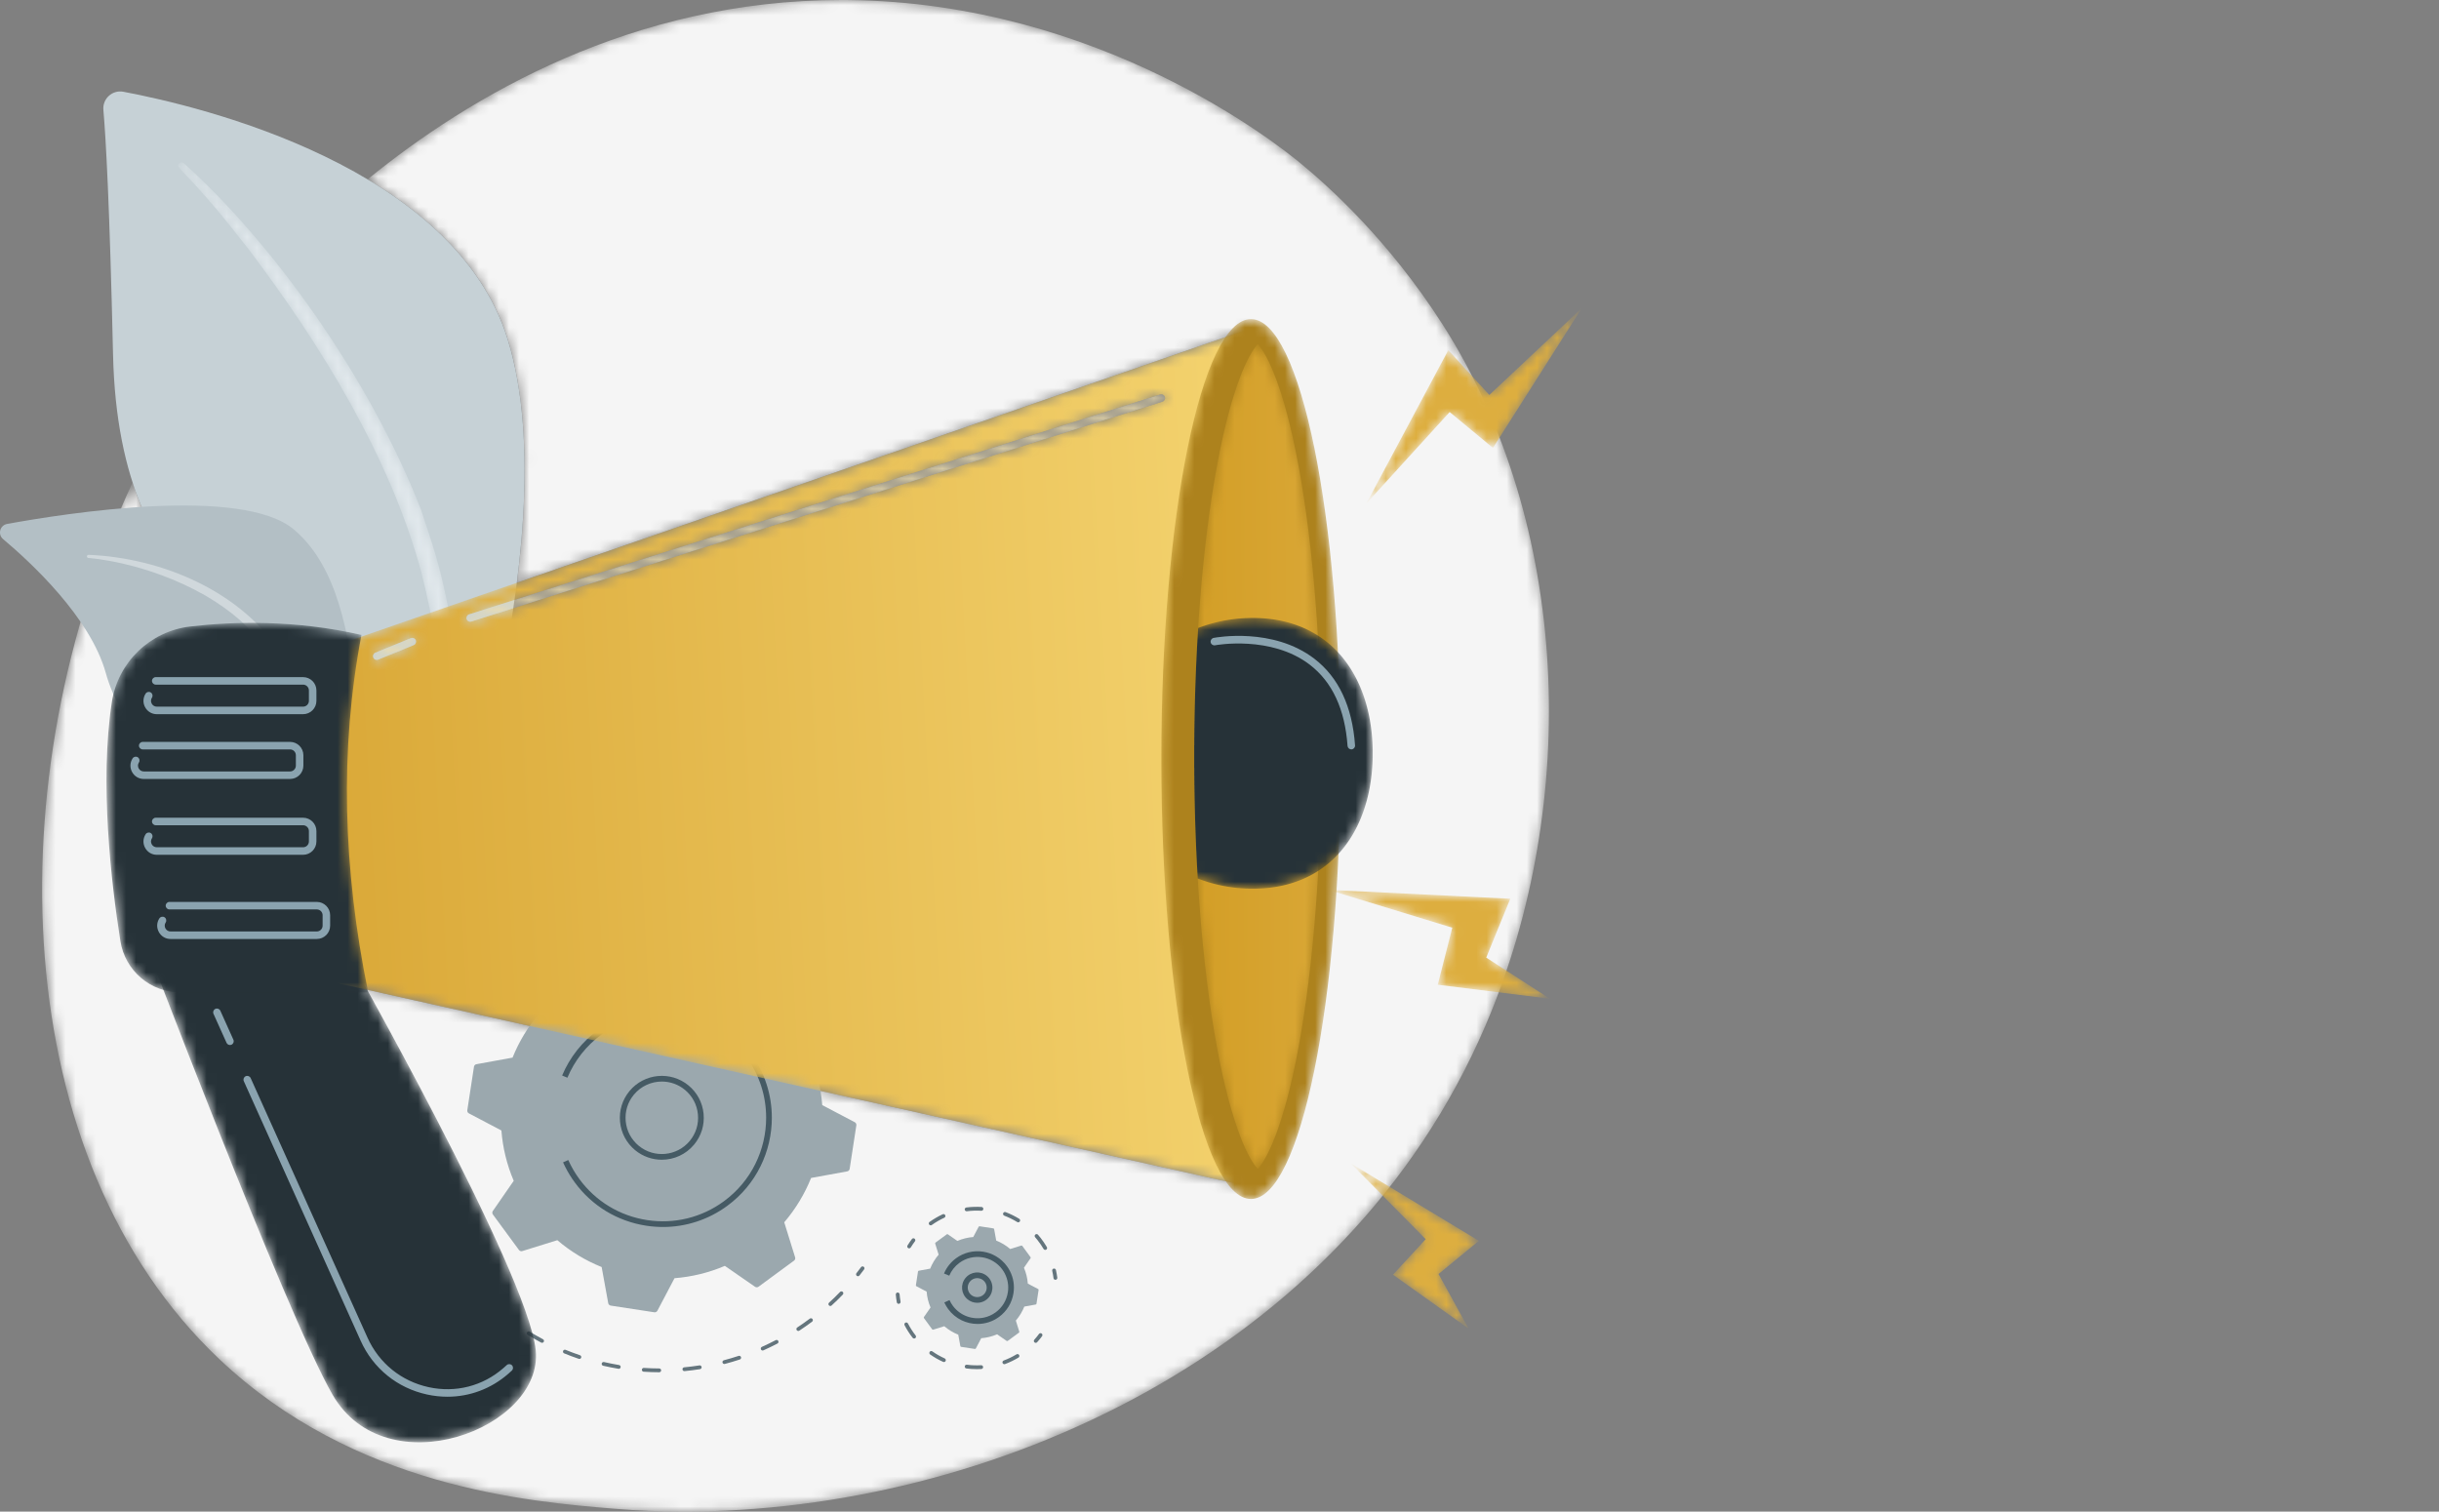 <svg width="242" height="150" viewBox="0 0 242 150" fill="none" xmlns="http://www.w3.org/2000/svg">
<rect x="0" y="0" width="242" height="150" fill="#808080" stroke="none"/>
<g clip-path="url(#clip0_2128_14988)">
<mask id="mask0_2128_14988" style="mask-type:luminance" maskUnits="userSpaceOnUse" x="4" y="0" width="150" height="150">
<path d="M67.903 149.998C65.553 149.998 63.239 149.904 60.968 149.716C52.415 149.008 35.206 147.584 21.769 134.877C0.718 114.969 -0.516 77.356 13.156 47.869C17.193 60.402 26.627 63.862 33.263 67.171L31.027 97.01L123.089 117.551L124.04 32.602L51.284 57.827C52.371 49.281 52.493 40.568 50.39 33.72C48.23 26.692 42.738 21.535 36.472 17.797C46.651 9.503 62.802 0 83.472 0C83.7 0 83.927 0.001 84.155 0.003C109.277 0.258 126.91 14.449 129.055 16.216C131.763 18.45 137.737 23.758 143.121 32.177C155.772 51.96 156.884 79.578 147.419 101.701C133.371 134.535 97.957 149.998 67.903 149.998Z" fill="white"/>
</mask>
<g mask="url(#mask0_2128_14988)">
<path d="M67.903 149.998C65.553 149.998 63.239 149.904 60.968 149.716C52.415 149.008 35.206 147.584 21.769 134.877C0.718 114.969 -0.516 77.356 13.156 47.869C17.193 60.402 26.627 63.862 33.263 67.171L31.027 97.01L123.089 117.551L124.04 32.602L51.284 57.827C52.371 49.281 52.493 40.568 50.39 33.72C48.23 26.692 42.738 21.535 36.472 17.797C46.651 9.503 62.802 0 83.472 0C83.7 0 83.927 0.001 84.155 0.003C109.277 0.258 126.91 14.449 129.055 16.216C131.763 18.45 137.737 23.758 143.121 32.177C155.772 51.96 156.884 79.578 147.419 101.701C133.371 134.535 97.957 149.998 67.903 149.998Z" fill="#F5F5F5"/>
</g>
<path d="M44.251 98.162C44.217 98.162 44.183 98.153 44.152 98.134C44.064 98.08 44.036 97.964 44.09 97.875C44.222 97.66 44.358 97.446 44.497 97.234C44.555 97.148 44.671 97.124 44.758 97.18C44.846 97.238 44.87 97.355 44.812 97.441C44.675 97.65 44.542 97.86 44.411 98.072C44.376 98.13 44.314 98.162 44.251 98.162Z" fill="#91B3FA"/>
<path d="M67.683 86.379C67.677 86.379 67.671 86.379 67.666 86.379C67.187 86.337 66.7 86.308 66.218 86.294C66.114 86.291 66.032 86.205 66.035 86.1C66.038 85.998 66.122 85.918 66.223 85.918H66.229C66.718 85.932 67.213 85.961 67.699 86.004C67.802 86.013 67.879 86.104 67.87 86.208C67.861 86.306 67.779 86.379 67.683 86.379ZM62.394 86.476C62.3 86.476 62.219 86.406 62.207 86.311C62.194 86.208 62.268 86.114 62.371 86.101C62.856 86.04 63.349 85.993 63.837 85.961C63.94 85.954 64.03 86.033 64.037 86.137C64.044 86.24 63.965 86.33 63.861 86.337C63.381 86.369 62.895 86.415 62.418 86.475C62.41 86.475 62.401 86.476 62.394 86.476ZM71.464 87.005C71.449 87.005 71.434 87.003 71.418 87C70.952 86.885 70.475 86.783 70.001 86.695C69.898 86.677 69.831 86.579 69.849 86.476C69.869 86.374 69.966 86.306 70.069 86.325C70.55 86.414 71.034 86.517 71.508 86.634C71.609 86.658 71.671 86.761 71.647 86.861C71.625 86.948 71.549 87.005 71.464 87.005ZM58.638 87.242C58.556 87.242 58.481 87.188 58.456 87.106C58.428 87.006 58.486 86.902 58.586 86.873C59.056 86.739 59.536 86.617 60.014 86.51C60.115 86.487 60.216 86.551 60.238 86.653C60.261 86.754 60.197 86.855 60.096 86.877C59.626 86.983 59.152 87.103 58.69 87.235C58.672 87.24 58.655 87.242 58.638 87.242ZM75.105 88.201C75.081 88.201 75.056 88.196 75.033 88.186C74.59 88.001 74.134 87.827 73.678 87.669C73.58 87.635 73.528 87.527 73.562 87.429C73.597 87.331 73.703 87.279 73.802 87.313C74.265 87.474 74.728 87.651 75.178 87.838C75.274 87.878 75.319 87.988 75.279 88.085C75.249 88.157 75.179 88.201 75.105 88.201ZM55.045 88.579C54.973 88.579 54.905 88.539 54.874 88.47C54.83 88.375 54.87 88.263 54.965 88.22C55.408 88.014 55.864 87.82 56.32 87.64C56.417 87.602 56.526 87.65 56.564 87.747C56.602 87.844 56.554 87.953 56.458 87.991C56.008 88.168 55.56 88.359 55.123 88.561C55.098 88.574 55.071 88.579 55.045 88.579ZM78.52 89.94C78.487 89.94 78.452 89.931 78.422 89.912C78.01 89.661 77.587 89.419 77.162 89.193C77.071 89.144 77.036 89.03 77.085 88.938C77.133 88.846 77.248 88.811 77.34 88.86C77.77 89.09 78.201 89.335 78.618 89.591C78.707 89.645 78.735 89.761 78.681 89.85C78.645 89.907 78.584 89.94 78.52 89.94ZM51.7 90.454C51.639 90.454 51.579 90.424 51.543 90.37C51.485 90.283 51.508 90.166 51.595 90.109C52.002 89.837 52.423 89.574 52.844 89.328C52.934 89.275 53.049 89.305 53.102 89.395C53.155 89.485 53.124 89.6 53.035 89.653C52.619 89.896 52.205 90.155 51.804 90.422C51.772 90.444 51.736 90.454 51.7 90.454ZM81.625 92.185C81.582 92.185 81.539 92.17 81.503 92.14C81.135 91.827 80.753 91.523 80.37 91.235C80.287 91.172 80.27 91.054 80.333 90.971C80.395 90.888 80.513 90.871 80.596 90.934C80.985 91.226 81.373 91.535 81.747 91.853C81.826 91.92 81.836 92.038 81.769 92.118C81.731 92.162 81.678 92.185 81.625 92.185ZM48.679 92.815C48.628 92.815 48.577 92.794 48.539 92.754C48.469 92.677 48.475 92.558 48.552 92.487C48.913 92.158 49.289 91.835 49.668 91.527C49.75 91.462 49.868 91.474 49.933 91.555C49.999 91.636 49.986 91.754 49.906 91.82C49.532 92.123 49.161 92.441 48.806 92.766C48.77 92.799 48.724 92.815 48.679 92.815ZM84.348 94.882C84.296 94.882 84.243 94.859 84.206 94.816C83.89 94.451 83.559 94.092 83.225 93.748C83.153 93.674 83.154 93.555 83.229 93.482C83.303 93.409 83.422 93.41 83.495 93.486C83.835 93.834 84.169 94.199 84.491 94.57C84.559 94.648 84.55 94.767 84.472 94.835C84.436 94.866 84.392 94.882 84.348 94.882ZM46.053 95.608C46.011 95.608 45.97 95.594 45.935 95.566C45.855 95.501 45.842 95.382 45.907 95.302C46.213 94.92 46.535 94.543 46.863 94.181C46.933 94.104 47.052 94.099 47.129 94.168C47.206 94.239 47.212 94.358 47.142 94.435C46.819 94.791 46.502 95.162 46.2 95.537C46.163 95.584 46.108 95.608 46.053 95.608ZM86.633 97.961C86.57 97.961 86.509 97.93 86.473 97.873C86.216 97.466 85.945 97.06 85.665 96.668C85.604 96.583 85.624 96.466 85.709 96.406C85.793 96.345 85.91 96.365 85.971 96.45C86.255 96.848 86.531 97.258 86.792 97.672C86.847 97.76 86.821 97.876 86.733 97.932C86.702 97.952 86.667 97.961 86.633 97.961ZM88.42 101.352C88.347 101.352 88.277 101.309 88.247 101.239C88.055 100.796 87.849 100.354 87.632 99.925C87.586 99.831 87.623 99.718 87.716 99.672C87.809 99.625 87.922 99.662 87.969 99.755C88.189 100.191 88.398 100.64 88.592 101.089C88.633 101.185 88.59 101.296 88.494 101.337C88.47 101.347 88.444 101.352 88.42 101.352ZM89.662 104.979C89.578 104.979 89.501 104.922 89.479 104.837C89.359 104.37 89.223 103.902 89.076 103.444C89.044 103.345 89.099 103.239 89.198 103.207C89.296 103.175 89.402 103.23 89.434 103.329C89.584 103.793 89.722 104.269 89.844 104.743C89.87 104.844 89.81 104.946 89.709 104.973C89.693 104.976 89.678 104.979 89.662 104.979Z" fill="#91B3FA"/>
<path d="M90.253 108.057C90.16 108.057 90.079 107.988 90.067 107.892C90.035 107.645 90 107.399 89.961 107.152C89.945 107.05 90.015 106.953 90.118 106.937C90.22 106.92 90.318 106.991 90.334 107.094C90.373 107.343 90.409 107.594 90.44 107.845C90.454 107.948 90.38 108.042 90.278 108.056C90.269 108.057 90.261 108.057 90.253 108.057Z" fill="#91B3FA"/>
<path d="M85.128 126.643C85.087 126.643 85.046 126.629 85.011 126.602C84.93 126.538 84.915 126.42 84.98 126.338C85.134 126.142 85.286 125.943 85.433 125.743C85.495 125.66 85.613 125.641 85.697 125.704C85.78 125.765 85.798 125.883 85.736 125.967C85.586 126.17 85.433 126.371 85.276 126.571C85.239 126.618 85.184 126.643 85.128 126.643Z" fill="#64757D"/>
<path d="M41.484 117.963C41.402 117.963 41.326 117.908 41.303 117.825C41.164 117.33 41.039 116.824 40.932 116.322C40.91 116.22 40.975 116.12 41.077 116.098C41.178 116.076 41.278 116.141 41.3 116.243C41.406 116.737 41.529 117.236 41.666 117.724C41.694 117.823 41.635 117.927 41.535 117.956C41.518 117.961 41.501 117.963 41.484 117.963ZM42.883 121.742C42.812 121.742 42.744 121.702 42.712 121.633C42.495 121.167 42.29 120.688 42.102 120.21C42.064 120.114 42.112 120.004 42.209 119.966C42.305 119.928 42.415 119.976 42.453 120.073C42.638 120.543 42.84 121.015 43.054 121.474C43.098 121.568 43.056 121.68 42.962 121.724C42.936 121.736 42.91 121.742 42.883 121.742ZM44.875 125.245C44.815 125.245 44.756 125.217 44.719 125.163C44.429 124.737 44.149 124.298 43.887 123.857C43.834 123.768 43.864 123.652 43.953 123.599C44.043 123.546 44.158 123.575 44.211 123.665C44.469 124.099 44.745 124.531 45.03 124.951C45.089 125.037 45.066 125.154 44.981 125.212C44.948 125.235 44.911 125.245 44.875 125.245ZM47.401 128.385C47.351 128.385 47.301 128.366 47.264 128.326C46.913 127.955 46.566 127.565 46.235 127.169C46.168 127.09 46.179 126.971 46.259 126.904C46.339 126.838 46.458 126.848 46.524 126.928C46.85 127.318 47.192 127.701 47.538 128.067C47.609 128.143 47.606 128.262 47.53 128.333C47.494 128.368 47.447 128.385 47.401 128.385ZM82.386 129.596C82.336 129.596 82.285 129.575 82.248 129.534C82.177 129.458 82.182 129.339 82.259 129.269C82.632 128.926 82.999 128.568 83.351 128.204C83.423 128.129 83.543 128.127 83.618 128.199C83.692 128.271 83.694 128.391 83.622 128.466C83.266 128.835 82.893 129.199 82.513 129.546C82.478 129.579 82.432 129.596 82.386 129.596ZM50.396 131.079C50.356 131.079 50.316 131.067 50.282 131.041C49.873 130.729 49.469 130.401 49.081 130.065C49.002 129.997 48.993 129.878 49.061 129.8C49.129 129.72 49.248 129.712 49.327 129.78C49.709 130.111 50.107 130.434 50.51 130.741C50.593 130.805 50.608 130.922 50.546 131.006C50.509 131.054 50.452 131.079 50.396 131.079ZM79.207 132.075C79.145 132.075 79.085 132.045 79.049 131.991C78.992 131.903 79.016 131.787 79.103 131.73C79.525 131.451 79.945 131.156 80.351 130.852C80.434 130.789 80.553 130.806 80.615 130.889C80.678 130.973 80.66 131.091 80.577 131.153C80.165 131.462 79.739 131.761 79.31 132.044C79.278 132.065 79.242 132.075 79.207 132.075ZM53.787 133.253C53.757 133.253 53.727 133.246 53.699 133.231C53.246 132.99 52.794 132.731 52.355 132.463C52.266 132.408 52.239 132.292 52.293 132.203C52.348 132.114 52.464 132.087 52.552 132.141C52.984 132.406 53.429 132.661 53.876 132.898C53.967 132.947 54.003 133.061 53.953 133.153C53.919 133.216 53.855 133.253 53.787 133.253ZM75.672 134.014C75.6 134.014 75.532 133.972 75.501 133.902C75.458 133.807 75.501 133.695 75.595 133.653C76.058 133.446 76.519 133.222 76.968 132.988C77.061 132.939 77.174 132.975 77.222 133.067C77.27 133.159 77.235 133.273 77.143 133.321C76.687 133.56 76.218 133.787 75.749 133.997C75.724 134.008 75.698 134.014 75.672 134.014ZM57.486 134.849C57.466 134.849 57.446 134.846 57.426 134.839C56.939 134.675 56.451 134.492 55.976 134.298C55.879 134.258 55.833 134.149 55.873 134.052C55.912 133.956 56.022 133.91 56.118 133.949C56.587 134.141 57.067 134.32 57.547 134.482C57.645 134.516 57.698 134.623 57.665 134.721C57.638 134.799 57.565 134.849 57.486 134.849ZM71.871 135.353C71.787 135.353 71.711 135.297 71.689 135.212C71.662 135.112 71.723 135.009 71.823 134.982C72.312 134.854 72.805 134.707 73.285 134.549C73.385 134.515 73.49 134.57 73.523 134.668C73.556 134.767 73.502 134.873 73.404 134.906C72.916 135.067 72.416 135.216 71.919 135.346C71.903 135.351 71.887 135.353 71.871 135.353ZM61.395 135.83C61.384 135.83 61.374 135.829 61.363 135.827C60.856 135.742 60.345 135.641 59.845 135.526C59.744 135.502 59.681 135.401 59.704 135.3C59.728 135.198 59.829 135.136 59.93 135.159C60.422 135.272 60.925 135.372 61.425 135.456C61.528 135.473 61.597 135.57 61.58 135.673C61.565 135.765 61.485 135.83 61.395 135.83ZM67.903 136.059C67.807 136.059 67.725 135.986 67.716 135.888C67.706 135.785 67.781 135.693 67.885 135.683C68.389 135.635 68.898 135.571 69.398 135.492C69.501 135.476 69.597 135.546 69.614 135.648C69.63 135.751 69.56 135.848 69.457 135.864C68.949 135.944 68.432 136.01 67.921 136.058C67.915 136.059 67.909 136.059 67.903 136.059ZM65.409 136.172H65.408C64.895 136.17 64.375 136.152 63.862 136.118C63.758 136.111 63.679 136.021 63.686 135.917C63.693 135.813 63.784 135.735 63.886 135.742C64.392 135.775 64.905 135.793 65.41 135.795C65.514 135.796 65.599 135.88 65.598 135.985C65.597 136.088 65.513 136.172 65.409 136.172Z" fill="#64757D"/>
<path d="M40.715 114C40.62 114 40.539 113.929 40.528 113.832C40.5 113.581 40.476 113.329 40.456 113.077C40.448 112.973 40.525 112.883 40.628 112.874C40.736 112.865 40.823 112.943 40.831 113.047C40.851 113.295 40.875 113.543 40.903 113.791C40.914 113.894 40.839 113.987 40.736 113.999C40.728 113.999 40.721 114 40.715 114Z" fill="#91B3FA"/>
<path d="M46.367 110.173C46.347 110.299 46.411 110.424 46.524 110.484L49.749 112.18C49.881 113.876 50.285 115.564 50.972 117.175L48.9 120.169C48.827 120.274 48.829 120.413 48.904 120.516L51.491 124.039C51.566 124.142 51.699 124.186 51.821 124.148L55.298 123.068C56.629 124.206 58.118 125.097 59.697 125.731L60.349 129.316C60.372 129.442 60.472 129.539 60.598 129.559L64.918 130.221C65.045 130.24 65.169 130.178 65.229 130.065L66.925 126.84C68.622 126.707 70.309 126.304 71.92 125.616L74.914 127.689C75.019 127.762 75.158 127.76 75.262 127.684L78.784 125.098C78.888 125.022 78.931 124.889 78.893 124.768L77.813 121.29C78.951 119.959 79.843 118.47 80.477 116.891L84.062 116.239C84.188 116.216 84.285 116.116 84.304 115.99L84.967 111.67C84.986 111.544 84.923 111.419 84.81 111.359L81.585 109.663C81.453 107.967 81.049 106.279 80.362 104.668L82.434 101.674C82.507 101.569 82.505 101.43 82.43 101.327L79.843 97.803C79.767 97.701 79.635 97.657 79.513 97.695L76.035 98.775C74.705 97.637 73.215 96.746 71.637 96.111L70.985 92.526C70.962 92.401 70.861 92.303 70.736 92.284L66.415 91.621C66.289 91.602 66.164 91.665 66.105 91.778L64.409 95.003C62.712 95.135 61.025 95.54 59.414 96.226L56.42 94.154C56.315 94.081 56.175 94.083 56.072 94.159L52.549 96.745C52.446 96.821 52.403 96.953 52.44 97.075L53.521 100.553C52.382 101.884 51.491 103.373 50.856 104.951L47.272 105.604C47.146 105.626 47.049 105.726 47.029 105.853L46.367 110.173Z" fill="#9BA8AE"/>
<path d="M65.669 107.325C64.632 107.325 63.602 107.771 62.892 108.631C62.279 109.372 61.993 110.307 62.084 111.264C62.175 112.221 62.634 113.085 63.375 113.697C64.905 114.96 67.177 114.743 68.441 113.213C69.053 112.472 69.34 111.537 69.248 110.58C69.157 109.624 68.699 108.759 67.957 108.148C67.288 107.595 66.476 107.325 65.669 107.325ZM65.662 115.084C64.728 115.084 63.79 114.772 63.015 114.133C62.158 113.424 61.627 112.425 61.521 111.317C61.416 110.211 61.748 109.129 62.456 108.271C63.917 106.501 66.547 106.25 68.317 107.712C69.175 108.42 69.705 109.419 69.811 110.527C69.916 111.634 69.585 112.716 68.876 113.573C68.054 114.569 66.863 115.084 65.662 115.084Z" fill="#455A64"/>
<path d="M65.781 121.758C65.228 121.758 64.673 121.715 64.117 121.63C61.258 121.192 58.74 119.666 57.029 117.334C56.677 116.856 56.365 116.348 56.097 115.821C56.09 115.809 56.084 115.797 56.079 115.785C56.074 115.776 56.069 115.766 56.064 115.757C56.059 115.746 56.053 115.734 56.047 115.723C56.03 115.688 56.014 115.654 55.997 115.62C55.953 115.528 55.91 115.435 55.868 115.343L56.384 115.112C56.681 115.774 57.051 116.41 57.484 117C59.106 119.211 61.492 120.656 64.203 121.072C66.913 121.487 69.622 120.822 71.832 119.2C74.569 117.191 76.019 114.071 76.018 110.911C76.018 108.804 75.372 106.678 74.032 104.853C72.41 102.643 70.024 101.197 67.314 100.781C64.604 100.366 61.894 101.03 59.684 102.653C58.184 103.754 57.013 105.238 56.297 106.944L55.775 106.725C56.531 104.925 57.767 103.359 59.35 102.198C61.682 100.485 64.54 99.784 67.399 100.223C70.258 100.661 72.775 102.187 74.487 104.518C75.901 106.444 76.582 108.687 76.583 110.911C76.583 114.245 75.053 117.536 72.166 119.656C70.288 121.034 68.068 121.758 65.781 121.758Z" fill="#455A64"/>
<path d="M90.206 123.877C90.173 123.877 90.138 123.868 90.108 123.849C90.019 123.794 89.991 123.679 90.046 123.59C90.18 123.371 90.326 123.157 90.481 122.953C90.543 122.87 90.662 122.853 90.745 122.916C90.828 122.979 90.844 123.097 90.781 123.18C90.635 123.375 90.495 123.579 90.367 123.787C90.331 123.845 90.27 123.877 90.206 123.877Z" fill="#64757D"/>
<path d="M95.908 120.196C95.815 120.196 95.734 120.127 95.722 120.031C95.708 119.929 95.781 119.834 95.885 119.821C96.382 119.758 96.893 119.741 97.39 119.771C97.494 119.777 97.573 119.866 97.567 119.97C97.56 120.074 97.472 120.154 97.367 120.147C96.894 120.118 96.406 120.134 95.932 120.195C95.924 120.195 95.916 120.196 95.908 120.196ZM101.031 121.295C100.997 121.295 100.963 121.286 100.932 121.267C100.525 121.017 100.091 120.804 99.644 120.634C99.547 120.597 99.498 120.488 99.535 120.391C99.572 120.294 99.681 120.245 99.778 120.282C100.247 120.46 100.702 120.683 101.13 120.946C101.218 121.001 101.246 121.116 101.191 121.205C101.156 121.263 101.094 121.295 101.031 121.295ZM92.345 121.595C92.286 121.595 92.228 121.567 92.191 121.516C92.131 121.431 92.151 121.313 92.235 121.253C92.645 120.96 93.083 120.706 93.537 120.495C93.632 120.451 93.743 120.493 93.787 120.588C93.831 120.682 93.789 120.794 93.695 120.838C93.262 121.038 92.844 121.281 92.454 121.559C92.421 121.583 92.383 121.595 92.345 121.595ZM103.707 124.033C103.643 124.033 103.579 124 103.545 123.94C103.368 123.639 103.17 123.348 102.954 123.073C102.873 122.97 102.791 122.87 102.707 122.773C102.639 122.694 102.647 122.576 102.726 122.508C102.804 122.439 102.923 122.448 102.991 122.526C103.08 122.628 103.166 122.733 103.25 122.84C103.477 123.128 103.685 123.435 103.869 123.75C103.922 123.839 103.892 123.955 103.802 124.007C103.772 124.025 103.74 124.033 103.707 124.033Z" fill="#64757D"/>
<path d="M104.718 126.998C104.624 126.998 104.543 126.929 104.531 126.834C104.5 126.592 104.457 126.348 104.403 126.11C104.38 126.008 104.444 125.907 104.545 125.884C104.647 125.862 104.748 125.925 104.771 126.026C104.827 126.277 104.873 126.532 104.905 126.786C104.918 126.889 104.845 126.984 104.742 126.997C104.733 126.998 104.726 126.998 104.718 126.998Z" fill="#64757D"/>
<path d="M102.767 133.254C102.722 133.254 102.677 133.238 102.641 133.206C102.563 133.136 102.557 133.017 102.627 132.939C102.79 132.758 102.946 132.567 103.091 132.37C103.153 132.287 103.271 132.268 103.354 132.331C103.439 132.392 103.456 132.51 103.394 132.594C103.242 132.801 103.078 133.001 102.906 133.192C102.869 133.233 102.818 133.254 102.767 133.254Z" fill="#64757D"/>
<path d="M90.702 132.825C90.645 132.825 90.59 132.801 90.553 132.753C90.248 132.362 89.98 131.942 89.753 131.506C89.706 131.413 89.742 131.3 89.834 131.252C89.927 131.204 90.04 131.24 90.088 131.332C90.304 131.749 90.56 132.149 90.85 132.522C90.914 132.604 90.899 132.722 90.817 132.786C90.782 132.812 90.742 132.825 90.702 132.825ZM93.655 135.159C93.629 135.159 93.603 135.154 93.578 135.143C93.128 134.939 92.695 134.692 92.291 134.409C92.206 134.349 92.186 134.232 92.245 134.146C92.305 134.061 92.422 134.041 92.507 134.1C92.892 134.37 93.304 134.605 93.733 134.799C93.828 134.843 93.87 134.954 93.827 135.049C93.795 135.119 93.727 135.159 93.655 135.159ZM99.653 135.373C99.576 135.373 99.504 135.325 99.476 135.25C99.44 135.152 99.489 135.044 99.587 135.008C100.028 134.844 100.455 134.638 100.859 134.395C100.948 134.341 101.064 134.37 101.117 134.46C101.171 134.549 101.142 134.664 101.053 134.718C100.63 134.972 100.18 135.189 99.718 135.361C99.697 135.369 99.675 135.373 99.653 135.373ZM96.917 135.863C96.575 135.863 96.228 135.841 95.888 135.798C95.784 135.785 95.712 135.69 95.724 135.587C95.738 135.484 95.832 135.411 95.936 135.425C96.403 135.484 96.877 135.501 97.347 135.475C97.446 135.47 97.539 135.548 97.545 135.652C97.551 135.756 97.471 135.845 97.367 135.851C97.217 135.86 97.067 135.863 96.917 135.863Z" fill="#64757D"/>
<path d="M89.167 129.383C89.078 129.383 88.998 129.319 88.982 129.227C88.937 128.976 88.904 128.718 88.883 128.463C88.875 128.359 88.952 128.268 89.056 128.26C89.158 128.252 89.25 128.328 89.259 128.432C89.278 128.676 89.31 128.921 89.353 129.161C89.371 129.264 89.303 129.361 89.2 129.38C89.189 129.382 89.178 129.383 89.167 129.383Z" fill="#64757D"/>
<path d="M90.876 127.538C90.87 127.577 90.89 127.616 90.925 127.636L91.942 128.17C91.984 128.706 92.112 129.238 92.329 129.746L91.675 130.69C91.652 130.723 91.652 130.767 91.676 130.8L92.492 131.911C92.516 131.943 92.558 131.957 92.596 131.945L93.693 131.604C94.112 131.963 94.582 132.244 95.08 132.444L95.286 133.575C95.293 133.615 95.324 133.645 95.364 133.652L96.727 133.86C96.767 133.867 96.806 133.847 96.825 133.811L97.359 132.794C97.894 132.752 98.427 132.625 98.935 132.408L99.879 133.062C99.912 133.084 99.956 133.084 99.989 133.06L101.1 132.244C101.132 132.221 101.146 132.179 101.134 132.141L100.793 131.044C101.152 130.624 101.433 130.154 101.634 129.656L102.764 129.451C102.804 129.444 102.835 129.412 102.841 129.372L103.05 128.01C103.056 127.97 103.036 127.93 103 127.912L101.983 127.377C101.941 126.842 101.814 126.309 101.597 125.801L102.251 124.858C102.274 124.824 102.273 124.78 102.249 124.748L101.433 123.637C101.41 123.604 101.368 123.59 101.329 123.602L100.233 123.943C99.813 123.584 99.344 123.303 98.845 123.103L98.64 121.972C98.633 121.933 98.601 121.902 98.561 121.896L97.199 121.687C97.159 121.681 97.12 121.701 97.101 121.737L96.566 122.753C96.031 122.795 95.499 122.923 94.991 123.139L94.046 122.485C94.013 122.462 93.969 122.463 93.937 122.487L92.826 123.303C92.793 123.327 92.78 123.368 92.791 123.407L93.132 124.503C92.773 124.923 92.492 125.393 92.292 125.891L91.161 126.097C91.122 126.104 91.091 126.135 91.085 126.175L90.876 127.538Z" fill="#9BA8AE"/>
<path d="M96.362 128.5C96.555 128.66 96.801 128.734 97.05 128.711C97.301 128.687 97.527 128.567 97.687 128.373C97.847 128.179 97.922 127.935 97.898 127.684C97.874 127.434 97.754 127.208 97.561 127.048C97.16 126.717 96.565 126.774 96.235 127.174C95.905 127.574 95.961 128.169 96.362 128.5ZM96.959 129.279C96.621 129.279 96.282 129.167 96.002 128.935C95.361 128.406 95.27 127.455 95.799 126.815C96.328 126.174 97.279 126.083 97.92 126.612C98.23 126.868 98.422 127.23 98.46 127.63C98.499 128.031 98.379 128.423 98.122 128.733C97.825 129.093 97.394 129.279 96.959 129.279Z" fill="#455A64"/>
<path d="M96.997 131.379C95.886 131.379 94.79 130.869 94.083 129.907C94.074 129.894 94.065 129.882 94.056 129.869C93.927 129.689 93.816 129.498 93.723 129.3L93.717 129.287L93.713 129.278L93.711 129.275C93.706 129.264 93.702 129.254 93.697 129.244L94.212 129.013C94.3 129.209 94.41 129.397 94.539 129.573C94.551 129.589 94.563 129.605 94.575 129.621C95.312 130.584 96.522 130.988 97.643 130.745C98.041 130.658 98.428 130.49 98.779 130.235L98.793 130.225C99.449 129.744 99.877 129.036 100.001 128.233C100.025 128.077 100.037 127.92 100.037 127.766C100.037 127.123 99.834 126.499 99.446 125.97C98.453 124.618 96.544 124.325 95.191 125.318C94.746 125.645 94.399 126.085 94.187 126.59L93.666 126.372C93.918 125.772 94.33 125.25 94.857 124.863C96.461 123.685 98.724 124.032 99.901 125.636C100.361 126.262 100.602 127.002 100.602 127.764C100.602 127.948 100.587 128.133 100.559 128.318C100.413 129.271 99.905 130.11 99.128 130.68C98.486 131.152 97.739 131.379 96.997 131.379Z" fill="#455A64"/>
<path d="M43.251 90.852C43.251 90.852 43.673 73.113 35.503 68.365C27.333 63.617 11.798 60.649 11.216 35.178C10.875 20.266 10.506 13.746 10.258 10.903C10.162 9.794 11.148 8.899 12.241 9.105C19.979 10.563 45.117 16.563 50.387 33.72C56.635 54.06 43.251 90.852 43.251 90.852Z" fill="#C6D1D6"/>
<mask id="mask1_2128_14988" style="mask-type:luminance" maskUnits="userSpaceOnUse" x="17" y="16" width="29" height="70">
<path d="M18.226 16.191C26.72 23.767 36.541 37.173 41.776 50.581C42.448 52.79 44.414 57.489 45.268 65.837C46.03 72.8 45.651 80.158 44.727 85.028C44.668 85.336 44.371 85.539 44.063 85.48C43.533 85.379 43.604 84.81 43.608 84.828C44.664 76.507 44.226 66.15 41.807 56.805C38.716 45.33 31.823 34.205 24.693 24.769L23.959 23.84C18.435 16.746 17.272 16.693 17.788 16.199C17.91 16.082 18.101 16.081 18.226 16.191Z" fill="white"/>
</mask>
<g mask="url(#mask1_2128_14988)">
<path d="M18.226 16.191C26.72 23.767 36.541 37.173 41.776 50.581C42.448 52.79 44.414 57.489 45.268 65.837C46.03 72.8 45.651 80.158 44.727 85.028C44.668 85.336 44.371 85.539 44.063 85.48C43.533 85.379 43.604 84.81 43.608 84.828C44.664 76.507 44.226 66.15 41.807 56.805C38.716 45.33 31.823 34.205 24.693 24.769L23.959 23.84C18.435 16.746 17.272 16.693 17.788 16.199C17.91 16.082 18.101 16.081 18.226 16.191Z" fill="#E1E8EC"/>
</g>
<path d="M35.349 68.542C34.55 63.155 33.603 56.307 29.175 52.554C24.015 48.18 6.455 50.941 0.709 51.991C-0.009 52.122 -0.251 53.029 0.308 53.498C3.063 55.812 8.958 61.27 10.494 66.772C11.9 71.81 15.784 75.778 20.39 78.078C22.903 79.332 24.802 79.148 27.393 79.591C30.526 80.127 33.283 81.993 36.514 82.147C36.559 77.561 36.026 73.083 35.349 68.542Z" fill="#B3BFC5"/>
<path d="M8.787 55.056C16.118 55.363 23.987 58.707 27.98 64.98L28.357 65.578C29.227 66.981 34.161 76.958 36.901 85.229C36.935 85.332 36.879 85.444 36.776 85.477C36.601 85.536 36.513 85.343 36.53 85.36C34.621 80.688 31.879 74.764 29.695 70.334C27.354 65.501 25.715 62.227 20.373 59.092C14.428 55.714 8.748 55.367 8.765 55.37C8.678 55.361 8.615 55.284 8.624 55.197C8.632 55.114 8.705 55.052 8.787 55.056Z" fill="#D0D8DC"/>
<mask id="mask2_2128_14988" style="mask-type:luminance" maskUnits="userSpaceOnUse" x="13" y="91" width="41" height="53">
<path d="M13.818 91.977C13.818 91.977 28.385 130.395 32.987 138.386C38.33 147.664 53.932 141.752 53.155 133.988C52.379 126.224 34.15 94.134 34.15 94.134L13.818 91.977Z" fill="white"/>
</mask>
<g mask="url(#mask2_2128_14988)">
<path d="M13.818 91.977C13.818 91.977 28.385 130.395 32.987 138.386C38.33 147.664 53.932 141.752 53.155 133.988C52.379 126.224 34.15 94.134 34.15 94.134L13.818 91.977Z" fill="#263238"/>
</g>
<mask id="mask3_2128_14988" style="mask-type:luminance" maskUnits="userSpaceOnUse" x="31" y="32" width="94" height="86">
<path d="M123.085 117.553L31.023 97.012L33.26 67.173L33.497 63.995L51.281 57.829L124.036 32.603L123.085 117.553ZM40.91 63.297C40.862 63.297 40.815 63.306 40.769 63.325L37.239 64.767C37.049 64.846 36.957 65.064 37.035 65.254C37.094 65.398 37.233 65.486 37.381 65.486C37.427 65.486 37.476 65.477 37.522 65.458L41.051 64.016C41.242 63.938 41.333 63.72 41.255 63.529C41.196 63.385 41.057 63.297 40.91 63.297ZM115.226 39.128C115.189 39.128 115.15 39.134 115.113 39.145L46.54 60.967C46.344 61.029 46.236 61.239 46.298 61.435C46.349 61.594 46.495 61.696 46.653 61.696C46.691 61.696 46.729 61.69 46.767 61.678L115.34 39.857C115.536 39.794 115.644 39.584 115.582 39.388C115.531 39.229 115.384 39.128 115.226 39.128Z" fill="white"/>
</mask>
<g mask="url(#mask3_2128_14988)">
<path d="M123.085 117.553L31.023 97.012L33.26 67.173L33.497 63.995L51.281 57.829L124.036 32.603L123.085 117.553ZM40.91 63.297C40.862 63.297 40.815 63.306 40.769 63.325L37.239 64.767C37.049 64.846 36.957 65.064 37.035 65.254C37.094 65.398 37.233 65.486 37.381 65.486C37.427 65.486 37.476 65.477 37.522 65.458L41.051 64.016C41.242 63.938 41.333 63.72 41.255 63.529C41.196 63.385 41.057 63.297 40.91 63.297ZM115.226 39.128C115.189 39.128 115.15 39.134 115.113 39.145L46.54 60.967C46.344 61.029 46.236 61.239 46.298 61.435C46.349 61.594 46.495 61.696 46.653 61.696C46.691 61.696 46.729 61.69 46.767 61.678L115.34 39.857C115.536 39.794 115.644 39.584 115.582 39.388C115.531 39.229 115.384 39.128 115.226 39.128Z" fill="url(#paint0_linear_2128_14988)"/>
</g>
<mask id="mask4_2128_14988" style="mask-type:luminance" maskUnits="userSpaceOnUse" x="115" y="31" width="19" height="88">
<path d="M133.018 75.322C133.018 99.433 129.036 118.979 124.123 118.979C119.211 118.979 115.229 99.433 115.229 75.322C115.229 51.212 119.211 31.666 124.123 31.666C129.036 31.666 133.018 51.212 133.018 75.322Z" fill="white"/>
</mask>
<g mask="url(#mask4_2128_14988)">
<path d="M133.018 75.322C133.018 99.433 129.036 118.979 124.123 118.979C119.211 118.979 115.229 99.433 115.229 75.322C115.229 51.212 119.211 31.666 124.123 31.666C129.036 31.666 133.018 51.212 133.018 75.322Z" fill="#AD821D"/>
</g>
<mask id="mask5_2128_14988" style="mask-type:luminance" maskUnits="userSpaceOnUse" x="118" y="34" width="14" height="82">
<path d="M124.795 115.992C123.991 115.174 122.24 112.02 120.738 103.864C119.287 95.981 118.488 85.757 118.488 75.075C118.488 64.393 119.287 54.169 120.738 46.286C122.24 38.13 123.991 34.976 124.795 34.158C125.599 34.976 127.35 38.13 128.852 46.286C130.303 54.169 131.103 64.393 131.103 75.075C131.103 85.757 130.303 95.981 128.852 103.864C127.35 112.02 125.599 115.174 124.795 115.992Z" fill="white"/>
</mask>
<g mask="url(#mask5_2128_14988)">
<path d="M124.795 115.992C123.991 115.174 122.24 112.02 120.738 103.864C119.287 95.981 118.488 85.757 118.488 75.075C118.488 64.393 119.287 54.169 120.738 46.286C122.24 38.13 123.991 34.976 124.795 34.158C125.599 34.976 127.35 38.13 128.852 46.286C130.303 54.169 131.103 64.393 131.103 75.075C131.103 85.757 130.303 95.981 128.852 103.864C127.35 112.02 125.599 115.174 124.795 115.992Z" fill="url(#paint1_linear_2128_14988)"/>
</g>
<mask id="mask6_2128_14988" style="mask-type:luminance" maskUnits="userSpaceOnUse" x="109" y="61" width="28" height="28">
<path d="M136.199 74.755C136.199 82.173 132.203 88.186 124.295 88.186C116.386 88.186 109.975 82.173 109.975 74.755C109.975 67.337 116.386 61.324 124.295 61.324C132.203 61.324 136.199 67.337 136.199 74.755Z" fill="white"/>
</mask>
<g mask="url(#mask6_2128_14988)">
<path d="M123.928 88.186V88.18H123.778V88.175H123.628V88.169H123.51V88.164H123.419V88.159H123.328V88.153H123.237V88.148H123.162V88.143H123.097V88.137H123.033V88.132H122.969V88.127H122.904V88.121H122.84V88.116H122.787V88.111H122.738V88.105H122.685V88.1H122.637V88.094H122.588V88.089H122.535V88.084H122.487V88.078H122.444V88.073H122.401V88.068H122.363V88.062H122.321V88.057H122.278V88.052H122.24V88.046H122.197V88.041H122.154V88.035H122.117V88.03H122.079V88.025H122.047V88.019H122.01V88.014H121.978V88.009H121.94V88.003H121.908V87.998H121.876V87.993H121.838V87.987H121.806V87.982H121.769V87.977H121.737V87.971H121.71V87.966H121.678V87.96H121.651V87.955H121.619V87.95H121.592V87.945H121.56V87.939H121.528V87.934H121.501V87.928H121.469V87.923H121.442V87.918H121.41V87.912H121.383V87.907H121.356V87.902H121.329V87.896H121.308V87.891H121.281V87.886H121.254V87.88H121.228V87.875H121.201V87.87H121.174V87.864H121.147V87.859H121.121V87.853H121.094V87.848H121.067V87.843H121.046V87.837H121.024V87.832H120.997V87.827H120.976V87.821H120.949V87.816H120.928V87.811H120.906V87.805H120.879V87.8H120.858V87.794H120.837V87.789H120.81V87.784H120.788V87.778H120.762V87.773H120.74V87.768H120.719V87.762H120.697V87.757H120.676V87.752H120.654V87.746H120.633V87.741H120.612V87.736H120.59V87.73H120.569V87.725H120.547V87.719H120.526V87.714H120.504V87.709H120.483V87.703H120.462V87.698H120.44V87.693H120.419V87.687H120.403V87.682H120.381V87.677H120.36V87.671H120.338V87.666H120.322V87.661H120.301V87.655H120.285V87.65H120.263V87.644H120.242V87.639H120.226V87.634H120.204V87.628H120.188V87.623H120.167V87.618H120.146V87.612H120.129V87.607H120.108V87.602H120.092V87.596H120.071V87.591H120.054V87.586H120.033V87.58H120.017V87.575H119.996V87.57H119.98V87.564H119.963V87.559H119.947V87.553H119.926V87.548H119.91V87.543H119.894V87.537H119.872V87.532H119.856V87.527H119.84V87.521H119.824V87.516H119.803V87.511H119.787V87.505H119.771V87.5H119.749V87.495H119.733V87.489H119.717V87.484H119.701V87.478H119.685V87.473H119.669V87.468H119.653V87.462H119.637V87.457H119.615V87.452H119.599V87.446H119.583V87.441H119.567V87.436H119.551V87.43H119.535V87.425H119.519V87.419H119.503V87.414H119.487V87.409H119.471V87.403H119.455V87.398H119.438V87.393H119.422V87.387H119.406V87.382H119.39V87.377H119.374V87.371H119.358V87.366H119.342V87.361H119.331V87.355H119.315V87.35H119.299V87.344H119.283V87.339H119.267V87.334H119.256V87.328H119.24V87.323H119.224V87.318H119.208V87.312H119.192V87.307H119.181V87.302H119.165V87.296H119.149V87.291H119.133V87.286H119.117V87.28H119.106V87.275H119.09V87.269H119.074V87.264H119.058V87.259H119.042V87.253H119.031V87.248H119.015V87.243H118.999V87.237H118.988V87.232H118.972V87.227H118.962V87.221H118.946V87.216H118.93V87.211H118.919V87.205H118.903V87.2H118.892V87.195H118.876V87.189H118.86V87.184H118.849V87.178H118.838V87.087H118.833V86.996H118.828V86.911H118.822V86.82H118.817V86.723H118.812V86.627H118.806V86.525H118.801V86.428H118.796V86.332H118.79V86.236H118.785V86.139H118.78V86.037H118.774V85.941H118.769V85.844H118.763V85.737H118.758V85.63H118.753V85.523H118.747V85.416H118.742V85.309H118.737V85.202H118.731V85.094H118.726V84.982H118.721V84.875H118.715V84.757H118.71V84.634H118.705V84.516H118.699V84.398H118.694V84.28H118.688V84.162H118.683V84.039H118.678V83.921H118.672V83.787H118.667V83.653H118.662V83.519H118.656V83.386H118.651V83.252H118.646V83.118H118.64V82.989H118.635V82.839H118.63V82.684H118.624V82.534H118.619V82.384H118.613V82.228H118.608V82.079H118.603V81.912H118.597V81.741H118.592V81.564H118.587V81.387H118.581V81.216H118.576V81.039H118.571V80.83H118.565V80.627H118.56V80.418H118.555V80.209H118.549V79.995H118.544V79.737H118.538V79.486H118.533V79.228H118.528V78.95H118.522V78.623H118.517V78.296H118.512V77.927H118.506V77.471H118.501V76.968H118.496V76.202H118.49V73.952H118.496V73.191H118.501V72.688H118.506V72.227H118.512V71.862H118.517V71.536H118.522V71.209H118.528V70.925H118.533V70.673H118.538V70.421H118.544V70.164H118.549V69.95H118.555V69.741H118.56V69.532H118.565V69.323H118.571V69.12H118.576V68.943H118.581V68.772H118.587V68.595H118.592V68.418H118.597V68.241H118.603V68.081H118.608V67.925H118.613V67.775H118.619V67.625H118.624V67.475H118.63V67.32H118.635V67.17H118.64V67.036H118.646V66.902H118.651V66.773H118.656V66.639H118.662V66.505H118.667V66.371H118.672V66.238H118.678V66.114H118.683V65.996H118.688V65.879H118.694V65.761H118.699V65.643H118.705V65.52H118.71V65.402H118.715V65.284H118.721V65.172H118.726V65.064H118.731V64.957H118.737V64.85H118.742V64.743H118.747V64.636H118.753V64.529H118.758V64.422H118.763V64.314H118.769V64.218H118.774V64.116H118.78V64.02H118.785V63.923H118.79V63.827H118.796V63.73H118.801V63.634H118.806V63.532H118.812V63.436H118.817V63.339H118.822V63.248H118.828V63.163H118.833V63.072H118.838V62.98H118.844V62.895H118.849V62.804H118.855V62.713H118.86V62.627H118.865V62.536H118.871V62.445H118.876V62.359H118.881V62.311H118.897V62.306H118.908V62.3H118.924V62.295H118.935V62.289H118.951V62.284H118.967V62.279H118.978V62.273H118.994V62.268H119.01V62.263H119.021V62.257H119.037V62.252H119.047V62.247H119.063V62.241H119.08V62.236H119.096V62.23H119.112V62.225H119.122V62.22H119.138V62.215H119.155V62.209H119.171V62.204H119.187V62.198H119.203V62.193H119.213V62.188H119.23V62.182H119.246V62.177H119.262V62.172H119.278V62.166H119.288V62.161H119.305V62.156H119.321V62.15H119.337V62.145H119.353V62.139H119.363V62.134H119.38V62.129H119.396V62.123H119.412V62.118H119.428V62.113H119.444V62.107H119.46V62.102H119.481V62.097H119.497V62.091H119.513V62.086H119.53V62.081H119.546V62.075H119.562V62.07H119.578V62.065H119.594V62.059H119.61V62.054H119.626V62.048H119.642V62.043H119.658V62.038H119.674V62.032H119.69V62.027H119.706V62.022H119.722V62.016H119.744V62.011H119.76V62.005H119.776V62H119.792V61.995H119.813V61.989H119.83V61.984H119.846V61.979H119.867V61.973H119.883V61.968H119.899V61.963H119.915V61.957H119.937V61.952H119.953V61.947H119.969V61.941H119.99V61.936H120.006V61.931H120.022V61.925H120.038V61.92H120.06V61.914H120.081V61.909H120.097V61.904H120.119V61.898H120.135V61.893H120.156V61.888H120.178V61.882H120.194V61.877H120.215V61.872H120.231V61.866H120.253V61.861H120.269V61.855H120.29V61.85H120.312V61.845H120.328V61.84H120.349V61.834H120.365V61.829H120.387V61.823H120.408V61.818H120.429V61.813H120.451V61.807H120.472V61.802H120.494V61.797H120.515V61.791H120.537V61.786H120.558V61.781H120.579V61.775H120.601V61.77H120.622V61.764H120.644V61.759H120.66V61.754H120.681V61.748H120.703V61.743H120.724V61.738H120.751V61.732H120.772V61.727H120.799V61.722H120.821V61.716H120.842V61.711H120.869V61.706H120.89V61.7H120.912V61.695H120.938V61.69H120.96V61.684H120.987V61.679H121.008V61.673H121.029V61.668H121.056V61.663H121.078V61.657H121.104V61.652H121.131V61.647H121.158V61.641H121.185V61.636H121.212V61.63H121.238V61.625H121.265V61.62H121.292V61.614H121.319V61.609H121.34V61.604H121.367V61.598H121.394V61.593H121.421V61.588H121.453V61.582H121.485V61.577H121.512V61.572H121.544V61.566H121.571V61.561H121.603V61.556H121.629V61.55H121.662V61.545H121.694V61.539H121.721V61.534H121.753V61.529H121.785V61.523H121.817V61.518H121.854V61.513H121.887V61.507H121.924V61.502H121.956V61.497H121.994V61.491H122.026V61.486H122.058V61.48H122.096V61.475H122.133V61.47H122.171V61.465H122.213V61.459H122.256V61.454H122.294V61.448H122.337V61.443H122.379V61.438H122.417V61.432H122.46V61.427H122.508V61.422H122.556V61.416H122.604V61.411H122.658V61.406H122.706V61.4H122.754V61.395H122.808V61.389H122.862V61.384H122.926V61.379H122.99V61.373H123.054V61.368H123.119V61.363H123.188V61.357H123.274V61.352H123.365V61.347H123.456V61.341H123.542V61.336H123.687V61.331H123.837V61.325H124.067V61.32H124.522V61.325H124.753V61.331H124.897V61.336H125.042V61.341H125.128V61.347H125.219V61.352H125.304V61.357H125.39V61.363H125.454V61.368H125.513V61.373H125.578V61.379H125.637V61.384H125.701V61.389H125.754V61.395H125.803V61.4H125.851V61.406H125.899V61.411H125.947V61.416H125.995V61.422H126.044V61.427H126.092V61.432H126.129V61.438H126.167V61.443H126.204V61.448H126.247V61.454H126.285V61.459H126.322V61.465H126.36V61.47H126.403V61.475H126.435V61.48H126.467V61.486H126.499V61.491H126.531V61.497H126.563V61.502H126.601V61.507H126.633V61.513H126.665V61.518H126.697V61.523H126.729V61.529H126.762V61.534H126.788V61.539H126.815V61.545H126.842V61.55H126.869V61.556H126.901V61.561H126.928V61.566H126.954V61.572H126.981V61.577H127.008V61.582H127.04V61.588H127.067V61.593H127.094V61.598H127.115V61.604H127.142V61.609H127.163V61.614H127.19V61.62H127.212V61.625H127.238V61.63H127.26V61.636H127.287V61.641H127.308V61.647H127.335V61.652H127.356V61.657H127.383V61.663H127.404V61.668H127.426V61.673H127.447V61.679H127.469V61.684H127.49V61.69H127.512V61.695H127.533V61.7H127.554V61.706H127.576V61.711H127.597V61.716H127.619V61.722H127.64V61.727H127.667V61.732H127.688V61.738H127.71V61.743H127.726V61.748H127.747V61.754H127.763V61.759H127.785V61.764H127.806V61.77H127.822V61.775H127.844V61.781H127.86V61.786H127.881V61.791H127.903V61.797H127.919V61.802H127.94V61.807H127.956V61.813H127.978V61.818H127.994V61.823H128.015V61.829H128.037V61.834H128.053V61.84H128.069V61.845H128.085V61.85H128.101V61.855H128.122V61.861H128.138V61.866H128.154V61.872H128.17V61.877H128.192V61.882H128.208V61.888H128.224V61.893H128.24V61.898H128.262V61.904H128.278V61.909H128.294V61.914H128.31V61.92H128.326V61.925H128.342V61.931H128.358V61.936H128.374V61.941H128.39V61.947H128.406V61.952H128.422V61.957H128.438V61.963H128.454V61.968H128.47V61.973H128.487V61.979H128.503V61.984H128.519V61.989H128.535V61.995H128.551V62H128.567V62.005H128.578V62.011H128.594V62.016H128.61V62.022H128.626V62.027H128.642V62.032H128.658V62.038H128.669V62.043H128.685V62.048H128.701V62.054H128.712V62.059H128.728V62.065H128.744V62.07H128.76V62.075H128.77V62.081H128.787V62.086H128.803V62.091H128.813V62.097H128.829V62.102H128.845V62.107H128.856V62.113H128.872V62.118H128.888V62.123H128.899V62.129H128.915V62.134H128.931V62.139H128.942V62.145H128.958V62.15H128.969V62.156H128.985V62.161H128.995V62.166H129.006V62.172H129.022V62.177H129.033V62.182H129.049V62.188H129.06V62.193H129.076V62.198H129.087V62.204H129.103V62.209H129.113V62.215H129.129V62.22H129.14V62.225H129.156V62.23H129.167V62.236H129.178V62.241H129.194V62.247H129.204V62.252H129.22V62.257H129.231V62.263H129.242V62.268H129.258V62.273H129.269V62.279H129.279V62.284H129.29V62.289H129.306V62.295H129.317V62.3H129.328V62.306H129.344V62.311H129.354V62.316H129.365V62.322H129.376V62.327H129.392V62.332H129.403V62.338H129.413V62.343H129.424V62.348H129.44V62.354H129.451V62.359H129.462V62.364H129.478V62.37H129.488V62.375H129.499V62.38H129.51V62.386H129.52V62.391H129.531V62.397H129.542V62.402H129.558V62.407H129.569V62.413H129.579V62.418H129.59V62.423H129.601V62.429H129.612V62.434H129.622V62.44H129.633V62.445H129.644V62.45H129.66V62.456H129.67V62.461H129.681V62.466H129.692V62.472H129.703V62.477H129.713V62.482H129.724V62.488H129.735V62.493H129.745V62.498H129.756V62.504H129.772V62.509H129.783V62.514H129.788V62.52H129.799V62.525H129.81V62.531H129.82V62.536H129.831V62.541H129.842V62.547H129.853V62.552H129.863V62.557H129.874V62.563H129.885V62.568H129.895V62.573H129.906V62.579H129.917V62.584H129.928V62.59H129.938V62.595H129.949V62.6H129.96V62.605H129.97V62.611H129.981V62.616H129.992V62.622H130.003V62.627H130.013V62.632H130.024V62.638H130.035V62.643H130.04V62.648H130.051V62.654H130.062V62.659H130.072V62.664H130.083V62.67H130.094V62.675H130.099V62.681H130.11V62.686H130.12V62.691H130.131V62.697H130.142V62.702H130.153V62.707H130.158V62.713H130.169V62.718H130.179V62.723H130.19V62.729H130.201V62.734H130.206V62.739H130.217V62.745H130.228V62.75H130.238V62.755H130.249V62.761H130.26V62.766H130.265V62.772H130.276V62.777H130.287V62.782H130.297V62.788H130.308V62.793H130.313V62.798H130.324V62.804H130.335V62.809H130.345V62.814H130.351V62.82H130.362V62.825H130.372V62.831H130.378V62.836H130.388V62.841H130.399V62.847H130.404V62.852H130.415V62.857H130.426V62.863H130.437V62.868H130.442V62.873H130.453V62.879H130.463V62.884H130.469V62.889H130.479V62.895H130.49V62.9H130.495V62.906H130.506V62.911H130.517V62.916H130.528V62.922H130.533V62.927H130.544V62.932H130.554V62.938H130.56V62.943H130.57V62.948H130.581V62.954H130.587V62.959H130.597V62.964H130.603V62.97H130.613V62.975H130.624V62.98H130.629V62.986H130.64V62.991H130.645V62.997H130.656V63.002H130.667V63.007H130.672V63.013H130.683V63.018H130.688V63.023H130.699V63.029H130.71V63.034H130.715V63.039H130.726V63.045H130.731V63.05H130.742V63.056H130.753V63.061H130.758V63.066H130.769V63.072H130.774V63.077H130.785V63.082H130.795V63.088H130.801V63.093H130.812V63.098H130.817V63.104H130.828V63.109H130.833V63.114H130.844V63.12H130.849V63.125H130.86V63.13H130.865V63.136H130.876V63.141H130.881V63.147H130.892V63.152H130.897V63.157H130.908V63.163H130.913V63.168H130.924V63.173H130.929V63.179H130.94V63.184H130.945V63.189H130.956V63.195H130.962V63.2H130.972V63.206H130.978V63.211H130.988V63.216H130.994V63.222H131.004V63.227H131.01V63.232H131.02V63.238H131.026V63.243H131.036V63.248H131.042V63.254H131.053V63.259H131.058V63.264H131.069V63.27H131.074V63.275H131.085V63.281H131.09V63.286H131.095V63.291H131.106V63.297H131.111V63.302H131.122V63.307H131.128V63.313H131.133V63.318H131.144V63.323H131.149V63.329H131.16V63.334H131.165V63.339H131.17V63.345H131.181V63.35H131.186V63.355H131.197V63.361H131.203V63.366H131.208V63.372H131.219V63.377H131.224V63.382H131.235V63.388H131.24V63.393H131.245V63.398H131.256V63.404H131.261V63.409H131.272V63.414H131.278V63.42H131.283V63.425H131.294V63.431H131.299V63.436H131.31V63.441H131.315V63.447H131.32V63.452H131.331V63.457H131.336V63.463H131.342V63.468H131.353V63.473H131.358V63.479H131.363V63.484H131.374V63.489H131.379V63.495H131.385V63.5H131.395V63.505H131.401V63.511H131.406V63.516H131.417V63.522H131.422V63.527H131.428V63.532H131.438V63.538H131.444V63.543H131.449V63.548H131.454V63.554H131.465V63.559H131.47V63.564H131.476V63.57H131.486V63.575H131.492V63.581H131.497V63.586H131.508V63.591H131.513V63.597H131.519V63.602H131.529V63.607H131.535V63.613H131.54V63.618H131.551V63.623H131.556V63.629H131.561V63.634H131.567V63.639H131.578V63.645H131.583V63.65H131.588V63.656H131.594V63.661H131.604V63.666H131.61V63.672H131.615V63.677H131.62V63.682H131.631V63.688H131.636V63.693H131.642V63.698H131.647V63.704H131.658V63.709H131.663V63.714H131.669V63.72H131.674V63.725H131.685V63.73H131.69V63.736H131.695V63.741H131.701V63.747H131.711V63.752H131.717V63.757H131.722V63.763H131.728V63.768H131.738V63.773H131.744V63.779H131.749V63.784H131.754V63.789H131.765V63.795H131.77V63.8H131.776V63.806H131.781V63.811H131.786V63.816H131.792V63.822H131.803V63.827H131.808V63.832H131.813V63.838H131.819V63.843H131.824V63.848H131.835V63.854H131.84V63.859H131.845V63.864H131.851V63.87H131.856V63.875H131.861V63.88H131.872V63.886H131.878V63.891H131.883V63.897H131.888V63.902H131.894V63.907H131.899V63.913H131.91V63.918H131.915V63.923H131.92V63.929H131.926V63.934H131.931V63.939H131.942V63.945H131.947V63.95H131.953V63.956H131.958V63.961H131.963V63.966H131.969V63.972H131.979V63.977H131.985V63.982H131.99V63.988H131.995V63.993H132.001V63.998H132.006V64.004H132.011V64.009H132.022V64.014H132.028V64.02H132.033V64.025H132.038V64.031H132.044V64.036H132.049V64.041H132.054V64.047H132.06V64.052H132.065V64.057H132.076V64.063H132.081V64.068H132.086V64.073H132.092V64.079H132.097V64.084H132.103V64.089H132.108V64.095H132.113V64.1H132.119V64.106H132.129V64.111H132.135V64.116H132.14V64.122H132.145V64.127H132.151V64.132H132.156V64.138H132.161V64.143H132.167V64.148H132.172V64.154H132.183V64.159H132.188V64.164H132.194V64.17H132.199V64.175H132.204V64.18H132.21V64.186H132.215V64.191H132.22V64.197H132.226V64.202H132.231V64.207H132.236V64.213H132.242V64.218H132.247V64.223H132.258V64.229H132.263V64.234H132.269V64.239H132.274V64.245H132.279V64.25H132.285V64.255H132.29V64.261H132.295V64.266H132.301V64.272H132.306V64.277H132.311V64.282H132.317V64.288H132.322V64.293H132.328V64.298H132.333V64.304H132.338V64.309H132.344V64.314H132.349V64.32H132.354V64.325H132.36V64.331H132.37V64.336H132.376V64.341H132.381V64.347H132.386V64.352H132.392V64.357H132.397V64.363H132.403V64.368H132.408V64.373H132.413V64.379H132.419V64.384H132.424V64.389H132.429V64.395H132.435V64.4H132.44V64.406H132.445V64.411H132.451V64.416H132.456V64.422H132.461V64.427H132.467V64.432H132.472V64.438H132.478V64.443H132.483V64.448H132.488V64.454H132.494V64.459H132.499V64.464H132.504V64.47H132.51V64.475H132.515V64.481H132.52V64.486H132.526V64.491H132.531V64.497H132.536V64.502H132.542V64.507H132.547V64.513H132.553V64.518H132.558V64.523H132.563V64.529H132.569V64.534H132.574V64.539H132.579V64.545H132.585V64.55H132.59V64.555H132.595V64.561H132.601V64.566H132.606V64.572H132.611V64.577H132.617V64.582H132.622V64.588H132.628V64.593H132.633V64.598H132.638V64.604H132.644V64.609H132.649V64.62H132.654V64.625H132.66V64.63H132.665V64.636H132.67V64.641H132.676V64.647H132.681V64.652H132.686V64.657H132.692V64.663H132.697V64.668H132.703V64.673H132.708V64.679H132.713V64.684H132.719V64.689H132.724V64.695H132.729V64.706H132.735V64.711H132.74V64.716H132.745V64.722H132.751V64.727H132.756V64.732H132.761V64.738H132.767V64.743H132.772V64.748H132.778V64.754H132.783V64.759H132.788V64.764H132.794V64.77H132.799V64.775H132.804V64.781H132.81V64.786H132.815V64.797H132.82V64.802H132.826V64.807H132.831V64.813H132.836V64.818H132.842V64.823H132.847V64.829H132.853V64.834H132.858V64.839H132.863V64.85H132.869V64.856H132.874V64.861H132.879V64.866H132.885V64.872H132.89V64.877H132.895V64.882H132.901V64.888H132.906V64.898H132.911V64.904H132.917V64.909H132.922V64.914H132.928V64.92H132.933V64.925H132.938V64.93H132.944V64.936H132.949V64.947H132.954V64.952H132.96V64.957H132.965V64.963H132.97V64.968H132.976V64.973H132.981V64.979H132.986V64.984H132.992V64.995H132.997V65H133.003V65.005H133.008V65.011H133.013V65.016H133.019V65.022H133.024V65.027H133.029V65.032H133.035V65.043H133.04V65.048H133.045V65.054H133.051V65.059H133.056V65.064H133.061V65.075H133.067V65.081H133.072V65.086H133.078V65.091H133.083V65.097H133.088V65.107H133.094V65.113H133.099V65.118H133.104V65.123H133.11V65.129H133.115V65.139H133.12V65.145H133.126V65.15H133.131V65.156H133.136V65.161H133.142V65.166H133.147V65.177H133.153V65.182H133.158V65.188H133.163V65.193H133.169V65.198H133.174V65.209H133.179V65.214H133.185V65.22H133.19V65.225H133.195V65.231H133.201V65.241H133.206V65.247H133.211V65.252H133.217V65.257H133.222V65.263H133.228V65.273H133.233V65.279H133.238V65.284H133.244V65.289H133.249V65.3H133.254V65.305H133.26V65.311H133.265V65.316H133.27V65.327H133.276V65.332H133.281V65.338H133.286V65.348H133.292V65.354H133.297V65.359H133.303V65.364H133.308V65.375H133.313V65.38H133.319V65.386H133.324V65.391H133.329V65.402H133.335V65.407H133.34V65.413H133.345V65.418H133.351V65.429H133.356V65.434H133.361V65.439H133.367V65.445H133.372V65.456H133.378V65.461H133.383V65.466H133.388V65.472H133.394V65.482H133.399V65.488H133.404V65.493H133.41V65.504H133.415V65.509H133.42V65.514H133.426V65.525H133.431V65.531H133.436V65.536H133.442V65.547H133.447V65.552H133.453V65.557H133.458V65.568H133.463V65.573H133.469V65.579H133.474V65.589H133.479V65.595H133.485V65.6H133.49V65.606H133.495V65.616H133.501V65.622H133.506V65.627H133.511V65.638H133.517V65.643H133.522V65.648H133.528V65.659H133.533V65.664H133.538V65.67H133.544V65.68H133.549V65.686H133.554V65.691H133.56V65.702H133.565V65.707H133.57V65.713H133.576V65.723H133.581V65.729H133.586V65.739H133.592V65.745H133.597V65.75H133.603V65.761H133.608V65.766H133.613V65.777H133.619V65.782H133.624V65.788H133.629V65.798H133.635V65.804H133.64V65.814H133.645V65.82H133.651V65.825H133.656V65.836H133.661V65.841H133.667V65.852H133.672V65.857H133.678V65.863H133.683V65.873H133.688V65.879H133.694V65.889H133.699V65.895H133.704V65.9H133.71V65.911H133.715V65.916H133.72V65.927H133.726V65.932H133.731V65.938H133.736V65.948H133.742V65.954H133.747V65.964H133.753V65.97H133.758V65.981H133.763V65.986H133.769V65.996H133.774V66.002H133.779V66.013H133.785V66.018H133.79V66.029H133.795V66.034H133.801V66.039H133.806V66.05H133.811V66.055H133.817V66.066H133.822V66.072H133.828V66.082H133.833V66.088H133.838V66.098H133.844V66.104H133.849V66.114H133.854V66.12H133.86V66.13H133.865V66.136H133.87V66.147H133.876V66.152H133.881V66.163H133.886V66.168H133.892V66.179H133.897V66.184H133.903V66.195H133.908V66.2H133.913V66.211H133.919V66.216H133.924V66.227H133.929V66.232H133.935V66.243H133.94V66.248H133.945V66.259H133.951V66.27H133.956V66.275H133.961V66.286H133.967V66.291H133.972V66.302H133.978V66.307H133.983V66.318H133.988V66.329H133.994V66.334H133.999V66.345H134.004V66.35H134.01V66.361H134.015V66.366H134.02V66.377H134.026V66.388H134.031V66.393H134.036V66.404H134.042V66.409H134.047V66.42H134.053V66.425H134.058V66.436H134.063V66.447H134.069V66.452H134.074V66.463H134.079V66.468H134.085V66.479H134.09V66.489H134.095V66.495H134.101V66.505H134.106V66.516H134.111V66.522H134.117V66.532H134.122V66.543H134.128V66.548H134.133V66.559H134.138V66.57H134.144V66.575H134.149V66.586H134.154V66.597H134.16V66.602H134.165V66.613H134.17V66.623H134.176V66.629H134.181V66.639H134.186V66.65H134.192V66.656H134.197V66.666H134.203V66.671H134.208V66.682H134.213V66.693H134.219V66.698H134.224V66.709H134.229V66.72H134.235V66.731H134.24V66.736H134.245V66.746H134.251V66.757H134.256V66.768H134.261V66.773H134.267V66.784H134.272V66.795H134.278V66.805H134.283V66.811H134.288V66.822H134.294V66.832H134.299V66.843H134.304V66.848H134.31V66.859H134.315V66.87H134.32V66.88H134.326V66.886H134.331V66.897H134.336V66.907H134.342V66.918H134.347V66.923H134.353V66.934H134.358V66.945H134.363V66.956H134.369V66.961H134.374V66.972H134.379V66.982H134.385V66.993H134.39V67.004H134.395V67.014H134.401V67.02H134.406V67.031H134.411V67.041H134.417V67.052H134.422V67.063H134.428V67.073H134.433V67.084H134.438V67.095H134.444V67.1H134.449V67.111H134.454V67.121H134.46V67.132H134.465V67.143H134.47V67.154H134.476V67.164H134.481V67.17H134.486V67.18H134.492V67.191H134.497V67.202H134.503V67.213H134.508V67.223H134.513V67.234H134.519V67.239H134.524V67.25H134.529V67.261H134.535V67.272H134.54V67.282H134.545V67.293H134.551V67.304H134.556V67.314H134.561V67.325H134.567V67.336H134.572V67.347H134.578V67.357H134.583V67.368H134.588V67.379H134.594V67.389H134.599V67.4H134.604V67.411H134.61V67.421H134.615V67.432H134.62V67.443H134.626V67.454H134.631V67.464H134.636V67.475H134.642V67.486H134.647V67.496H134.653V67.507H134.658V67.518H134.663V67.529H134.669V67.539H134.674V67.55H134.679V67.561H134.685V67.572H134.69V67.582H134.695V67.593H134.701V67.604H134.706V67.62H134.711V67.63H134.717V67.641H134.722V67.652H134.728V67.663H134.733V67.673H134.738V67.684H134.744V67.695H134.749V67.706H134.754V67.716H134.76V67.727H134.765V67.743H134.77V67.754H134.776V67.764H134.781V67.775H134.786V67.786H134.792V67.796H134.797V67.807H134.803V67.823H134.808V67.834H134.813V67.845H134.819V67.856H134.824V67.871H134.829V67.882H134.835V67.893H134.84V67.904H134.845V67.914H134.851V67.93H134.856V67.941H134.861V67.952H134.867V67.963H134.872V67.979H134.878V67.989H134.883V68H134.888V68.011H134.894V68.022H134.899V68.038H134.904V68.048H134.91V68.059H134.915V68.07H134.92V68.086H134.926V68.097H134.931V68.113H134.936V68.123H134.942V68.134H134.947V68.15H134.953V68.161H134.958V68.171H134.963V68.188H134.969V68.198H134.974V68.209H134.979V68.225H134.985V68.236H134.99V68.252H134.995V68.263H135.001V68.273H135.006V68.289H135.011V68.3H135.017V68.311H135.022V68.327H135.028V68.338H135.033V68.354H135.038V68.364H135.044V68.38H135.049V68.391H135.054V68.407H135.06V68.418H135.065V68.434H135.07V68.445H135.076V68.461H135.081V68.472H135.086V68.488H135.092V68.498H135.097V68.514H135.103V68.525H135.108V68.541H135.113V68.552H135.119V68.568H135.124V68.584H135.129V68.595H135.135V68.611H135.14V68.621H135.145V68.638H135.151V68.648H135.156V68.664H135.161V68.68H135.167V68.691H135.172V68.707H135.178V68.723H135.183V68.739H135.188V68.75H135.194V68.766H135.199V68.782H135.204V68.793H135.21V68.809H135.215V68.825H135.22V68.836H135.226V68.852H135.231V68.868H135.236V68.884H135.242V68.895H135.247V68.911H135.253V68.927H135.258V68.938H135.263V68.954H135.269V68.97H135.274V68.986H135.279V69.002H135.285V69.018H135.29V69.034H135.295V69.05H135.301V69.066H135.306V69.082H135.311V69.093H135.317V69.109H135.322V69.125H135.328V69.141H135.333V69.157H135.338V69.173H135.344V69.189H135.349V69.205H135.354V69.222H135.36V69.238H135.365V69.254H135.37V69.27H135.376V69.286H135.381V69.302H135.386V69.318H135.392V69.334H135.397V69.35H135.403V69.366H135.408V69.388H135.413V69.404H135.419V69.42H135.424V69.436H135.429V69.452H135.435V69.468H135.44V69.484H135.445V69.5H135.451V69.516H135.456V69.538H135.461V69.554H135.467V69.57H135.472V69.591H135.478V69.607H135.483V69.623H135.488V69.645H135.494V69.661H135.499V69.682H135.504V69.698H135.51V69.714H135.515V69.736H135.52V69.752H135.526V69.768H135.531V69.789H135.536V69.805H135.542V69.822H135.547V69.843H135.553V69.864H135.558V69.88H135.563V69.902H135.569V69.918H135.574V69.939H135.579V69.961H135.585V69.977H135.59V69.998H135.595V70.02H135.601V70.036H135.606V70.057H135.611V70.073H135.617V70.095H135.622V70.116H135.628V70.132H135.633V70.154H135.638V70.175H135.644V70.197H135.649V70.218H135.654V70.239H135.66V70.261H135.665V70.282H135.67V70.304H135.676V70.325H135.681V70.347H135.686V70.368H135.692V70.384H135.697V70.405H135.703V70.427H135.708V70.448H135.713V70.475H135.719V70.496H135.724V70.518H135.729V70.545H135.735V70.566H135.74V70.588H135.745V70.609H135.751V70.636H135.756V70.657H135.761V70.679H135.767V70.705H135.772V70.727H135.778V70.748H135.783V70.775H135.788V70.802H135.794V70.823H135.799V70.85H135.804V70.877H135.81V70.898H135.815V70.925H135.82V70.952H135.826V70.979H135.831V71H135.836V71.027H135.842V71.054H135.847V71.08H135.853V71.107H135.858V71.134H135.863V71.161H135.869V71.188H135.874V71.22H135.879V71.246H135.885V71.273H135.89V71.3H135.895V71.327H135.901V71.359H135.906V71.386H135.911V71.418H135.917V71.445H135.922V71.477H135.928V71.509H135.933V71.541H135.938V71.573H135.944V71.605H135.949V71.632H135.954V71.664H135.96V71.697H135.965V71.729H135.97V71.766H135.976V71.798H135.981V71.836H135.986V71.868H135.992V71.905H135.997V71.938H136.003V71.975H136.008V72.013H136.013V72.045H136.019V72.088H136.024V72.125H136.029V72.168H136.035V72.205H136.04V72.248H136.045V72.286H136.051V72.329H136.056V72.366H136.061V72.414H136.067V72.463H136.072V72.505H136.078V72.554H136.083V72.602H136.088V72.645H136.094V72.693H136.099V72.746H136.104V72.805H136.11V72.859H136.115V72.912H136.12V72.972H136.126V73.025H136.131V73.095H136.136V73.159H136.142V73.229H136.147V73.298H136.153V73.368H136.158V73.454H136.163V73.539H136.169V73.63H136.174V73.721H136.179V73.845H136.185V73.973H136.19V74.118H136.195V74.332H136.201V75.179H136.195V75.388H136.19V75.537H136.185V75.661H136.179V75.789H136.174V75.875H136.169V75.966H136.163V76.057H136.158V76.143H136.153V76.207H136.147V76.277H136.142V76.346H136.136V76.416H136.131V76.48H136.126V76.539H136.12V76.593H136.115V76.646H136.11V76.705H136.104V76.759H136.099V76.812H136.094V76.861H136.088V76.909H136.083V76.952H136.078V77H136.072V77.048H136.067V77.096H136.061V77.139H136.056V77.182H136.051V77.22H136.045V77.263H136.04V77.3H136.035V77.343H136.029V77.38H136.024V77.423H136.019V77.461H136.013V77.498H136.008V77.53H136.003V77.568H135.997V77.605H135.992V77.638H135.986V77.675H135.981V77.707H135.976V77.745H135.97V77.777H135.965V77.809H135.96V77.841H135.954V77.873H135.949V77.905H135.944V77.938H135.938V77.97H135.933V77.996H135.928V78.028H135.922V78.061H135.917V78.093H135.911V78.12H135.906V78.152H135.901V78.178H135.895V78.205H135.89V78.232H135.885V78.264H135.879V78.291H135.874V78.318H135.869V78.345H135.863V78.371H135.858V78.403H135.853V78.43H135.847V78.457H135.842V78.478H135.836V78.505H135.831V78.532H135.826V78.559H135.82V78.58H135.815V78.607H135.81V78.634H135.804V78.655H135.799V78.682H135.794V78.709H135.788V78.736H135.783V78.757H135.778V78.778H135.772V78.805H135.767V78.827H135.761V78.848H135.756V78.875H135.751V78.896H135.745V78.918H135.74V78.945H135.735V78.966H135.729V78.987H135.724V79.009H135.719V79.036H135.713V79.057H135.708V79.079H135.703V79.1H135.697V79.121H135.692V79.143H135.686V79.164H135.681V79.186H135.676V79.207H135.67V79.228H135.665V79.25H135.66V79.271H135.654V79.287H135.649V79.309H135.644V79.33H135.638V79.352H135.633V79.373H135.628V79.395H135.622V79.411H135.617V79.432H135.611V79.454H135.606V79.47H135.601V79.491H135.595V79.512H135.59V79.528H135.585V79.55H135.579V79.566H135.574V79.587H135.569V79.609H135.563V79.625H135.558V79.646H135.553V79.668H135.547V79.684H135.542V79.7H135.536V79.721H135.531V79.737H135.526V79.759H135.52V79.775H135.515V79.791H135.51V79.812H135.504V79.829H135.499V79.845H135.494V79.866H135.488V79.882H135.483V79.898H135.478V79.92H135.472V79.936H135.467V79.952H135.461V79.973H135.456V79.989H135.451V80.005H135.445V80.021H135.44V80.037H135.435V80.053H135.429V80.075H135.424V80.091H135.419V80.107H135.413V80.123H135.408V80.139H135.403V80.155H135.397V80.171H135.392V80.187H135.386V80.204H135.381V80.225H135.376V80.241H135.37V80.257H135.365V80.273H135.36V80.289H135.354V80.305H135.349V80.321H135.344V80.337H135.338V80.348H135.333V80.364H135.328V80.38H135.322V80.396H135.317V80.412H135.311V80.428H135.306V80.445H135.301V80.461H135.295V80.477H135.29V80.487H135.285V80.504H135.279V80.52H135.274V80.536H135.269V80.552H135.263V80.568H135.258V80.584H135.253V80.6H135.247V80.611H135.242V80.627H135.236V80.643H135.231V80.653H135.226V80.67H135.22V80.686H135.215V80.696H135.21V80.712H135.204V80.728H135.199V80.745H135.194V80.755H135.188V80.771H135.183V80.787H135.178V80.798H135.172V80.814H135.167V80.83H135.161V80.841H135.156V80.857H135.151V80.873H135.145V80.884H135.14V80.9H135.135V80.911H135.129V80.927H135.124V80.937H135.119V80.954H135.113V80.964H135.108V80.98H135.103V80.996H135.097V81.007H135.092V81.023H135.086V81.034H135.081V81.05H135.076V81.061H135.07V81.077H135.065V81.087H135.06V81.103H135.054V81.114H135.049V81.13H135.044V81.141H135.038V81.157H135.033V81.168H135.028V81.184H135.022V81.195H135.017V81.205H135.011V81.221H135.006V81.232H135.001V81.243H134.995V81.259H134.99V81.27H134.985V81.286H134.979V81.296H134.974V81.307H134.969V81.323H134.963V81.334H134.958V81.345H134.953V81.361H134.947V81.371H134.942V81.387H134.936V81.398H134.931V81.409H134.926V81.425H134.92V81.436H134.915V81.446H134.91V81.462H134.904V81.473H134.899V81.484H134.894V81.495H134.888V81.505H134.883V81.521H134.878V81.532H134.872V81.543H134.867V81.553H134.861V81.57H134.856V81.58H134.851V81.591H134.845V81.602H134.84V81.612H134.835V81.629H134.829V81.639H134.824V81.65H134.819V81.661H134.813V81.677H134.808V81.687H134.803V81.698H134.797V81.709H134.792V81.72H134.786V81.736H134.781V81.746H134.776V81.757H134.77V81.768H134.765V81.778H134.76V81.789H134.754V81.8H134.749V81.811H134.744V81.821H134.738V81.832H134.733V81.848H134.728V81.859H134.722V81.87H134.717V81.88H134.711V81.891H134.706V81.902H134.701V81.912H134.695V81.923H134.69V81.934H134.685V81.945H134.679V81.955H134.674V81.971H134.669V81.982H134.663V81.993H134.658V82.004H134.653V82.014H134.647V82.025H134.642V82.036H134.636V82.046H134.631V82.057H134.626V82.068H134.62V82.079H134.615V82.089H134.61V82.095H134.604V82.105H134.599V82.116H134.594V82.127H134.588V82.137H134.583V82.148H134.578V82.159H134.572V82.17H134.567V82.18H134.561V82.191H134.556V82.202H134.551V82.212H134.545V82.223H134.54V82.234H134.535V82.245H134.529V82.255H134.524V82.266H134.519V82.277H134.513V82.287H134.508V82.298H134.503V82.303H134.497V82.314H134.492V82.325H134.486V82.336H134.481V82.346H134.476V82.357H134.47V82.368H134.465V82.373H134.46V82.384H134.454V82.395H134.449V82.405H134.444V82.416H134.438V82.427H134.433V82.437H134.428V82.448H134.422V82.454H134.417V82.464H134.411V82.475H134.406V82.486H134.401V82.496H134.395V82.507H134.39V82.518H134.385V82.523H134.379V82.534H134.374V82.544H134.369V82.555H134.363V82.561H134.358V82.571H134.353V82.582H134.347V82.593H134.342V82.603H134.336V82.609H134.331V82.62H134.326V82.63H134.32V82.641H134.315V82.646H134.31V82.657H134.304V82.668H134.299V82.678H134.294V82.684H134.288V82.695H134.283V82.705H134.278V82.716H134.272V82.721H134.267V82.732H134.261V82.743H134.256V82.754H134.251V82.759H134.245V82.769H134.24V82.78H134.235V82.791H134.229V82.796H134.224V82.807H134.219V82.818H134.213V82.823H134.208V82.834H134.203V82.844H134.197V82.85H134.192V82.861H134.186V82.871H134.181V82.877H134.176V82.887H134.17V82.898H134.165V82.903H134.16V82.914H134.154V82.925H134.149V82.93H134.144V82.941H134.138V82.952H134.133V82.957H134.128V82.968H134.122V82.973H134.117V82.984H134.111V82.995H134.106V83H134.101V83.011H134.095V83.021H134.09V83.027H134.085V83.037H134.079V83.048H134.074V83.053H134.069V83.064H134.063V83.07H134.058V83.08H134.053V83.091H134.047V83.096H134.042V83.107H134.036V83.112H134.031V83.123H134.026V83.129H134.02V83.139H134.015V83.15H134.01V83.155H134.004V83.166H133.999V83.171H133.994V83.182H133.988V83.187H133.983V83.198H133.978V83.209H133.972V83.214H133.967V83.225H133.961V83.23H133.956V83.241H133.951V83.246H133.945V83.257H133.94V83.268H133.935V83.273H133.929V83.284H133.924V83.289H133.919V83.3H133.913V83.305H133.908V83.316H133.903V83.321H133.897V83.332H133.892V83.337H133.886V83.348H133.881V83.353H133.876V83.364H133.87V83.37H133.865V83.38H133.86V83.386H133.854V83.396H133.849V83.402H133.844V83.412H133.838V83.418H133.833V83.428H133.828V83.434H133.822V83.439H133.817V83.45H133.811V83.455H133.806V83.466H133.801V83.471H133.795V83.482H133.79V83.487H133.785V83.498H133.779V83.504H133.774V83.514H133.769V83.519H133.763V83.53H133.758V83.536H133.753V83.546H133.747V83.552H133.742V83.562H133.736V83.568H133.731V83.573H133.726V83.584H133.72V83.589H133.715V83.6H133.71V83.605H133.704V83.611H133.699V83.621H133.694V83.627H133.688V83.637H133.683V83.643H133.678V83.648H133.672V83.659H133.667V83.664H133.661V83.675H133.656V83.68H133.651V83.686H133.645V83.696H133.64V83.702H133.635V83.712H133.629V83.718H133.624V83.723H133.619V83.734H133.613V83.739H133.608V83.75H133.603V83.755H133.597V83.761H133.592V83.771H133.586V83.777H133.581V83.787H133.576V83.793H133.57V83.798H133.565V83.809H133.56V83.814H133.554V83.82H133.549V83.83H133.544V83.836H133.538V83.841H133.533V83.852H133.528V83.857H133.522V83.862H133.517V83.873H133.511V83.879H133.506V83.884H133.501V83.894H133.495V83.9H133.49V83.905H133.485V83.916H133.479V83.921H133.474V83.927H133.469V83.937H133.463V83.943H133.458V83.948H133.453V83.959H133.447V83.964H133.442V83.969H133.436V83.98H133.431V83.986H133.426V83.991H133.42V84.002H133.415V84.007H133.41V84.012H133.404V84.023H133.399V84.028H133.394V84.034H133.388V84.039H133.383V84.05H133.378V84.055H133.372V84.061H133.367V84.066H133.361V84.077H133.356V84.082H133.351V84.087H133.345V84.093H133.34V84.103H133.335V84.109H133.329V84.114H133.324V84.12H133.319V84.13H133.313V84.136H133.308V84.141H133.303V84.146H133.297V84.157H133.292V84.162H133.286V84.168H133.281V84.173H133.276V84.184H133.27V84.189H133.265V84.195H133.26V84.2H133.254V84.211H133.249V84.216H133.244V84.221H133.238V84.232H133.233V84.237H133.228V84.243H133.222V84.248H133.217V84.259H133.211V84.264H133.206V84.269H133.201V84.275H133.195V84.28H133.19V84.286H133.185V84.296H133.179V84.302H133.174V84.307H133.169V84.312H133.163V84.318H133.158V84.329H133.153V84.334H133.147V84.339H133.142V84.344H133.136V84.35H133.131V84.361H133.126V84.366H133.12V84.371H133.115V84.377H133.11V84.382H133.104V84.387H133.099V84.398H133.094V84.403H133.088V84.409H133.083V84.414H133.078V84.419H133.072V84.43H133.067V84.436H133.061V84.441H133.056V84.446H133.051V84.452H133.045V84.462H133.04V84.468H133.035V84.473H133.029V84.478H133.024V84.484H133.019V84.489H133.013V84.5H133.008V84.505H133.003V84.511H132.997V84.516H132.992V84.521H132.986V84.527H132.981V84.532H132.976V84.537H132.97V84.548H132.965V84.553H132.96V84.559H132.954V84.564H132.949V84.57H132.944V84.575H132.938V84.58H132.933V84.586H132.928V84.596H132.922V84.602H132.917V84.607H132.911V84.612H132.906V84.618H132.901V84.623H132.895V84.629H132.89V84.634H132.885V84.644H132.879V84.65H132.874V84.655H132.869V84.661H132.863V84.666H132.858V84.671H132.853V84.677H132.847V84.682H132.842V84.693H132.836V84.698H132.831V84.703H132.826V84.709H132.82V84.714H132.815V84.719H132.81V84.725H132.804V84.73H132.799V84.736H132.794V84.741H132.788V84.746H132.783V84.752H132.778V84.757H132.772V84.762H132.767V84.773H132.761V84.778H132.756V84.784H132.751V84.789H132.745V84.794H132.74V84.8H132.735V84.805H132.729V84.811H132.724V84.816H132.719V84.821H132.713V84.827H132.708V84.832H132.703V84.837H132.697V84.843H132.692V84.848H132.686V84.859H132.681V84.864H132.676V84.87H132.67V84.875H132.665V84.88H132.66V84.886H132.654V84.891H132.649V84.896H132.644V84.902H132.638V84.907H132.633V84.912H132.628V84.918H132.622V84.923H132.617V84.928H132.611V84.934H132.606V84.939H132.601V84.945H132.595V84.95H132.59V84.955H132.585V84.961H132.579V84.966H132.574V84.971H132.569V84.977H132.563V84.982H132.558V84.987H132.553V84.993H132.547V84.998H132.542V85.003H132.536V85.009H132.531V85.014H132.526V85.019H132.52V85.025H132.515V85.03H132.51V85.036H132.504V85.041H132.499V85.046H132.494V85.052H132.488V85.057H132.483V85.062H132.478V85.068H132.472V85.073H132.467V85.078H132.461V85.084H132.456V85.089H132.451V85.094H132.445V85.1H132.44V85.105H132.435V85.111H132.429V85.116H132.424V85.121H132.419V85.127H132.413V85.132H132.408V85.137H132.403V85.143H132.397V85.148H132.392V85.153H132.386V85.159H132.381V85.164H132.376V85.169H132.37V85.175H132.365V85.18H132.36V85.186H132.354V85.191H132.349V85.196H132.344V85.202H132.338V85.207H132.333V85.212H132.328V85.218H132.322V85.223H132.311V85.228H132.306V85.234H132.301V85.239H132.295V85.245H132.29V85.25H132.285V85.255H132.279V85.261H132.274V85.266H132.269V85.271H132.263V85.277H132.258V85.282H132.253V85.287H132.247V85.293H132.242V85.298H132.236V85.303H132.231V85.309H132.226V85.314H132.22V85.32H132.215V85.325H132.204V85.33H132.199V85.336H132.194V85.341H132.188V85.346H132.183V85.352H132.178V85.357H132.172V85.362H132.167V85.368H132.161V85.373H132.151V85.378H132.145V85.384H132.14V85.389H132.135V85.394H132.129V85.4H132.124V85.405H132.119V85.411H132.113V85.416H132.108V85.421H132.097V85.427H132.092V85.432H132.086V85.437H132.081V85.443H132.076V85.448H132.07V85.453H132.065V85.459H132.06V85.464H132.054V85.469H132.044V85.475H132.038V85.48H132.033V85.486H132.028V85.491H132.022V85.496H132.017V85.502H132.011V85.507H132.006V85.512H132.001V85.518H131.99V85.523H131.985V85.528H131.979V85.534H131.974V85.539H131.969V85.544H131.963V85.55H131.953V85.555H131.947V85.561H131.942V85.566H131.936V85.571H131.931V85.577H131.926V85.582H131.915V85.587H131.91V85.593H131.904V85.598H131.899V85.603H131.894V85.609H131.883V85.614H131.878V85.62H131.872V85.625H131.867V85.63H131.861V85.636H131.856V85.641H131.845V85.646H131.84V85.652H131.835V85.657H131.829V85.662H131.824V85.668H131.819V85.673H131.808V85.678H131.803V85.684H131.797V85.689H131.792V85.695H131.786V85.7H131.776V85.705H131.77V85.711H131.765V85.716H131.76V85.721H131.754V85.727H131.744V85.732H131.738V85.737H131.733V85.743H131.728V85.748H131.717V85.753H131.711V85.759H131.706V85.764H131.701V85.769H131.69V85.775H131.685V85.78H131.679V85.786H131.674V85.791H131.663V85.796H131.658V85.802H131.653V85.807H131.647V85.812H131.636V85.818H131.631V85.823H131.626V85.828H131.62V85.834H131.61V85.839H131.604V85.844H131.599V85.85H131.594V85.855H131.583V85.861H131.578V85.866H131.572V85.871H131.567V85.877H131.556V85.882H131.551V85.887H131.545V85.893H131.54V85.898H131.529V85.903H131.524V85.909H131.519V85.914H131.508V85.919H131.503V85.925H131.497V85.93H131.486V85.936H131.481V85.941H131.476V85.946H131.465V85.952H131.46V85.957H131.454V85.962H131.444V85.968H131.438V85.973H131.433V85.978H131.422V85.984H131.417V85.989H131.411V85.995H131.401V86H131.395V86.005H131.39V86.011H131.379V86.016H131.374V86.021H131.369V86.027H131.363V86.032H131.353V86.037H131.347V86.043H131.342V86.048H131.331V86.053H131.326V86.059H131.32V86.064H131.31V86.07H131.304V86.075H131.294V86.08H131.288V86.086H131.283V86.091H131.272V86.096H131.267V86.102H131.256V86.107H131.251V86.112H131.245V86.118H131.235V86.123H131.229V86.128H131.219V86.134H131.213V86.139H131.208V86.144H131.197V86.15H131.192V86.155H131.181V86.161H131.176V86.166H131.17V86.171H131.16V86.177H131.154V86.182H131.144V86.187H131.138V86.193H131.133V86.198H131.122V86.203H131.117V86.209H131.106V86.214H131.101V86.219H131.095V86.225H131.085V86.23H131.079V86.236H131.069V86.241H131.063V86.246H131.053V86.252H131.047V86.257H131.036V86.262H131.031V86.268H131.02V86.273H131.015V86.278H131.004V86.284H130.999V86.289H130.988V86.294H130.983V86.3H130.972V86.305H130.967V86.311H130.956V86.316H130.951V86.321H130.94V86.327H130.935V86.332H130.924V86.337H130.919V86.343H130.908V86.348H130.903V86.353H130.892V86.359H130.887V86.364H130.876V86.37H130.87V86.375H130.86V86.38H130.854V86.386H130.844V86.391H130.838V86.396H130.828V86.402H130.822V86.407H130.812V86.412H130.806V86.418H130.795V86.423H130.79V86.428H130.779V86.434H130.769V86.439H130.763V86.445H130.753V86.45H130.747V86.455H130.737V86.461H130.726V86.466H130.72V86.471H130.71V86.477H130.704V86.482H130.694V86.487H130.683V86.493H130.678V86.498H130.667V86.503H130.662V86.509H130.651V86.514H130.64V86.519H130.635V86.525H130.624V86.53H130.619V86.536H130.608V86.541H130.603V86.546H130.592V86.552H130.581V86.557H130.576V86.562H130.565V86.568H130.554V86.573H130.549V86.578H130.538V86.584H130.528V86.589H130.522V86.594H130.512V86.6H130.501V86.605H130.495V86.611H130.485V86.616H130.474V86.621H130.463V86.627H130.458V86.632H130.447V86.637H130.437V86.643H130.431V86.648H130.42V86.653H130.41V86.659H130.399V86.664H130.394V86.669H130.383V86.675H130.372V86.68H130.367V86.686H130.356V86.691H130.345V86.696H130.34V86.702H130.329V86.707H130.319V86.712H130.308V86.718H130.303V86.723H130.292V86.728H130.281V86.734H130.27V86.739H130.26V86.745H130.254V86.75H130.244V86.755H130.233V86.761H130.222V86.766H130.212V86.771H130.201V86.777H130.195V86.782H130.185V86.787H130.174V86.793H130.163V86.798H130.153V86.803H130.142V86.809H130.137V86.814H130.126V86.82H130.115V86.825H130.104V86.83H130.094V86.836H130.088V86.841H130.078V86.846H130.067V86.852H130.056V86.857H130.045V86.862H130.035V86.868H130.024V86.873H130.013V86.878H130.003V86.884H129.997V86.889H129.987V86.894H129.976V86.9H129.965V86.905H129.954V86.911H129.944V86.916H129.933V86.921H129.922V86.927H129.912V86.932H129.901V86.937H129.89V86.943H129.879V86.948H129.869V86.953H129.858V86.959H129.847V86.964H129.837V86.969H129.826V86.975H129.815V86.98H129.804V86.986H129.794V86.991H129.783V86.996H129.772V87.002H129.762V87.007H129.751V87.012H129.74V87.018H129.729V87.023H129.719V87.028H129.708V87.034H129.697V87.039H129.687V87.044H129.67V87.05H129.66V87.055H129.649V87.061H129.638V87.066H129.628V87.071H129.617V87.077H129.606V87.082H129.595V87.087H129.585V87.093H129.574V87.098H129.558V87.103H129.547V87.109H129.537V87.114H129.526V87.12H129.515V87.125H129.504V87.13H129.494V87.136H129.478V87.141H129.467V87.146H129.456V87.152H129.445V87.157H129.429V87.162H129.419V87.168H129.408V87.173H129.397V87.178H129.381V87.184H129.37V87.189H129.36V87.195H129.344V87.2H129.333V87.205H129.322V87.211H129.312V87.216H129.295V87.221H129.285V87.227H129.274V87.232H129.263V87.237H129.247V87.243H129.237V87.248H129.226V87.253H129.21V87.259H129.199V87.264H129.183V87.269H129.172V87.275H129.162V87.28H129.145V87.286H129.135V87.291H129.119V87.296H129.108V87.302H129.092V87.307H129.081V87.312H129.065V87.318H129.054V87.323H129.038V87.328H129.028V87.334H129.012V87.339H129.001V87.344H128.99V87.35H128.974V87.355H128.963V87.361H128.947V87.366H128.937V87.371H128.92V87.377H128.904V87.382H128.894V87.387H128.878V87.393H128.862V87.398H128.851V87.403H128.835V87.409H128.819V87.414H128.808V87.419H128.792V87.425H128.776V87.43H128.765V87.436H128.749V87.441H128.733V87.446H128.722V87.452H128.706V87.457H128.69V87.462H128.679V87.468H128.663V87.473H128.647V87.478H128.631V87.484H128.62V87.489H128.604V87.495H128.588V87.5H128.572V87.505H128.556V87.511H128.54V87.516H128.524V87.521H128.508V87.527H128.492V87.532H128.476V87.537H128.46V87.543H128.444V87.548H128.428V87.553H128.412V87.559H128.395V87.564H128.385V87.57H128.369V87.575H128.353V87.58H128.337V87.586H128.32V87.591H128.299V87.596H128.283V87.602H128.267V87.607H128.251V87.612H128.229V87.618H128.213V87.623H128.197V87.628H128.181V87.634H128.16V87.639H128.144V87.644H128.128V87.65H128.112V87.655H128.095V87.661H128.074V87.666H128.058V87.671H128.042V87.677H128.026V87.682H128.004V87.687H127.983V87.693H127.967V87.698H127.945V87.703H127.929V87.709H127.908V87.714H127.887V87.719H127.87V87.725H127.849V87.73H127.833V87.736H127.812V87.741H127.795V87.746H127.774V87.752H127.753V87.757H127.737V87.762H127.715V87.768H127.694V87.773H127.672V87.778H127.651V87.784H127.629V87.789H127.608V87.794H127.587V87.8H127.565V87.805H127.544V87.811H127.522V87.816H127.501V87.821H127.479V87.827H127.458V87.832H127.437V87.837H127.415V87.843H127.394V87.848H127.367V87.853H127.345V87.859H127.319V87.864H127.297V87.87H127.27V87.875H127.249V87.88H127.222V87.886H127.201V87.891H127.174V87.896H127.153V87.902H127.126V87.907H127.099V87.912H127.078V87.918H127.051V87.923H127.019V87.928H126.992V87.934H126.965V87.939H126.938V87.945H126.912V87.95H126.885V87.955H126.853V87.96H126.826V87.966H126.799V87.971H126.772V87.977H126.74V87.982H126.708V87.987H126.676V87.993H126.644V87.998H126.612V88.003H126.579V88.009H126.547V88.014H126.515V88.019H126.483V88.025H126.451V88.03H126.419V88.035H126.376V88.041H126.338V88.046H126.301V88.052H126.263V88.057H126.22V88.062H126.183V88.068H126.145V88.073H126.108V88.078H126.065V88.084H126.017V88.089H125.969V88.094H125.92V88.1H125.872V88.105H125.824V88.111H125.776V88.116H125.728V88.121H125.663V88.127H125.604V88.132H125.54V88.137H125.476V88.143H125.417V88.148H125.342V88.153H125.251V88.159H125.165V88.164H125.074V88.169H124.962V88.175H124.812V88.18H124.662V88.186" fill="#263238"/>
</g>
<mask id="mask7_2128_14988" style="mask-type:luminance" maskUnits="userSpaceOnUse" x="10" y="61" width="27" height="38">
<path d="M18.896 62.165C23.155 61.67 29.262 61.492 35.866 63.004C33.69 74.369 34.019 86.215 36.535 98.481H17.909C14.94 98.481 12.408 96.323 11.945 93.39C11.017 87.511 9.882 77.629 11.092 69.693C11.699 65.709 14.894 62.63 18.896 62.165Z" fill="white"/>
</mask>
<g mask="url(#mask7_2128_14988)">
<path d="M18.896 62.165C23.155 61.67 29.262 61.492 35.866 63.004C33.69 74.369 34.019 86.215 36.535 98.481H17.909C14.94 98.481 12.408 96.323 11.945 93.39C11.017 87.511 9.882 77.629 11.092 69.693C11.699 65.709 14.894 62.63 18.896 62.165Z" fill="#263238"/>
</g>
<path d="M30.072 70.871H15.561C15.068 70.871 14.634 70.613 14.398 70.18C14.163 69.747 14.182 69.242 14.45 68.828C14.562 68.655 14.793 68.607 14.966 68.718C15.139 68.83 15.188 69.061 15.076 69.234C14.96 69.415 14.951 69.635 15.054 69.823C15.156 70.012 15.346 70.124 15.561 70.124H30.072C30.39 70.124 30.649 69.866 30.649 69.547V68.515C30.649 68.197 30.39 67.938 30.072 67.938H15.453C15.247 67.938 15.08 67.771 15.08 67.565C15.08 67.359 15.247 67.192 15.453 67.192H30.072C30.802 67.192 31.395 67.785 31.395 68.515V69.547C31.395 70.277 30.802 70.871 30.072 70.871Z" fill="#8AA3AF"/>
<path d="M28.779 77.299H14.268C13.775 77.299 13.341 77.041 13.105 76.608C12.87 76.175 12.889 75.67 13.157 75.257C13.269 75.084 13.5 75.035 13.673 75.146C13.846 75.258 13.895 75.489 13.783 75.662C13.667 75.843 13.658 76.063 13.761 76.251C13.863 76.44 14.053 76.553 14.268 76.553H28.779C29.097 76.553 29.356 76.294 29.356 75.976V74.943C29.356 74.625 29.097 74.366 28.779 74.366H14.16C13.954 74.366 13.787 74.199 13.787 73.993C13.787 73.787 13.954 73.62 14.16 73.62H28.779C29.509 73.62 30.102 74.214 30.102 74.943V75.976C30.102 76.705 29.509 77.299 28.779 77.299Z" fill="#8AA3AF"/>
<mask id="mask8_2128_14988" style="mask-type:luminance" maskUnits="userSpaceOnUse" x="46" y="39" width="70" height="23">
<path d="M46.656 61.695C46.498 61.695 46.351 61.593 46.301 61.435C46.238 61.238 46.347 61.029 46.543 60.966L115.116 39.145C115.153 39.133 115.191 39.128 115.229 39.128C115.387 39.128 115.534 39.229 115.585 39.387C115.647 39.584 115.538 39.794 115.342 39.857L46.77 61.678C46.732 61.689 46.694 61.695 46.656 61.695Z" fill="white"/>
</mask>
<g mask="url(#mask8_2128_14988)">
<path d="M46.656 61.695C46.498 61.695 46.351 61.593 46.301 61.435C46.238 61.238 46.347 61.029 46.543 60.966L115.116 39.145C115.153 39.133 115.191 39.128 115.229 39.128C115.387 39.128 115.534 39.229 115.585 39.387C115.647 39.584 115.538 39.794 115.342 39.857L46.77 61.678C46.732 61.689 46.694 61.695 46.656 61.695Z" fill="#EFDEAC"/>
</g>
<mask id="mask9_2128_14988" style="mask-type:luminance" maskUnits="userSpaceOnUse" x="37" y="63" width="5" height="3">
<path d="M37.379 65.488C37.232 65.488 37.093 65.4 37.034 65.256C36.956 65.066 37.047 64.848 37.238 64.769L40.767 63.327C40.813 63.308 40.861 63.299 40.908 63.299C41.055 63.299 41.195 63.387 41.254 63.531C41.332 63.722 41.24 63.94 41.05 64.018L37.52 65.46C37.474 65.479 37.426 65.488 37.379 65.488Z" fill="white"/>
</mask>
<g mask="url(#mask9_2128_14988)">
<path d="M37.379 65.488C37.232 65.488 37.093 65.4 37.034 65.256C36.956 65.066 37.047 64.848 37.238 64.769L40.767 63.327C40.813 63.308 40.861 63.299 40.908 63.299C41.055 63.299 41.195 63.387 41.254 63.531C41.332 63.722 41.24 63.94 41.05 64.018L37.52 65.46C37.474 65.479 37.426 65.488 37.379 65.488Z" fill="#EFDEAC"/>
</g>
<path d="M30.072 84.824H15.561C15.068 84.824 14.634 84.566 14.398 84.133C14.163 83.7 14.182 83.195 14.45 82.782C14.562 82.609 14.793 82.56 14.966 82.671C15.139 82.783 15.188 83.014 15.076 83.187C14.959 83.367 14.951 83.588 15.054 83.776C15.156 83.965 15.346 84.077 15.561 84.077H30.072C30.39 84.077 30.649 83.819 30.649 83.501V82.468C30.649 82.15 30.39 81.891 30.072 81.891H15.453C15.247 81.891 15.08 81.724 15.08 81.518C15.08 81.312 15.247 81.145 15.453 81.145H30.072C30.802 81.145 31.395 81.739 31.395 82.468V83.501C31.395 84.23 30.802 84.824 30.072 84.824Z" fill="#8AA3AF"/>
<path d="M31.433 93.178H16.922C16.43 93.178 15.995 92.919 15.76 92.487C15.524 92.054 15.543 91.549 15.811 91.135C15.923 90.962 16.154 90.913 16.327 91.024C16.5 91.136 16.549 91.368 16.438 91.541C16.321 91.721 16.312 91.941 16.415 92.13C16.518 92.319 16.707 92.431 16.922 92.431H31.433C31.752 92.431 32.01 92.173 32.01 91.855V90.822C32.01 90.504 31.752 90.245 31.433 90.245H16.814C16.608 90.245 16.441 90.078 16.441 89.871C16.441 89.666 16.608 89.499 16.814 89.499H31.433C32.163 89.499 32.757 90.092 32.757 90.822V91.855C32.757 92.584 32.163 93.178 31.433 93.178Z" fill="#8AA3AF"/>
<path d="M44.393 138.602C43.724 138.602 43.049 138.529 42.375 138.382C39.424 137.74 37.022 135.794 35.785 133.045L24.191 107.288C24.107 107.101 24.19 106.88 24.378 106.795C24.566 106.71 24.787 106.794 24.872 106.983L36.465 132.739C37.605 135.27 39.817 137.061 42.533 137.653C45.204 138.236 47.905 137.545 49.947 135.758C50.056 135.662 50.166 135.564 50.277 135.463C50.429 135.324 50.665 135.334 50.804 135.487C50.943 135.639 50.932 135.875 50.78 136.014C50.665 136.119 50.552 136.22 50.438 136.319C48.733 137.811 46.604 138.602 44.393 138.602Z" fill="#8AA3AF"/>
<path d="M22.817 103.699C22.675 103.699 22.539 103.617 22.477 103.479L21.183 100.606C21.099 100.418 21.183 100.197 21.37 100.113C21.558 100.028 21.779 100.112 21.864 100.3L23.157 103.173C23.242 103.361 23.158 103.581 22.97 103.667C22.921 103.689 22.868 103.699 22.817 103.699Z" fill="#8AA3AF"/>
<path d="M134.077 74.363C133.883 74.363 133.719 74.213 133.705 74.016C133.448 70.382 132.188 67.672 129.961 65.963C126.111 63.006 120.616 64.022 120.561 64.033C120.358 64.072 120.163 63.94 120.124 63.737C120.085 63.536 120.218 63.34 120.42 63.3C120.658 63.255 126.302 62.212 130.415 65.371C132.819 67.216 134.176 70.107 134.449 73.964C134.464 74.169 134.31 74.347 134.104 74.362C134.095 74.363 134.086 74.363 134.077 74.363Z" fill="#8AA3AF"/>
<mask id="mask10_2128_14988" style="mask-type:luminance" maskUnits="userSpaceOnUse" x="131" y="88" width="23" height="12">
<path d="M153.777 99.106L142.656 97.718L144.098 92.059L131.807 88.299L149.851 89.184L147.464 95.026L153.777 99.106Z" fill="white"/>
</mask>
<g mask="url(#mask10_2128_14988)">
<path d="M153.777 99.106L142.656 97.718L144.098 92.059L131.807 88.299L149.851 89.184L147.464 95.026L153.777 99.106Z" fill="#DDAE3F"/>
</g>
<mask id="mask11_2128_14988" style="mask-type:luminance" maskUnits="userSpaceOnUse" x="134" y="115" width="13" height="17">
<path d="M145.703 131.83L138.213 126.492L141.46 122.967L134.047 115.459L146.736 123.133L142.734 126.422L145.703 131.83Z" fill="white"/>
</mask>
<g mask="url(#mask11_2128_14988)">
<path d="M145.703 131.83L138.213 126.492L141.46 122.967L134.047 115.459L146.736 123.133L142.734 126.422L145.703 131.83Z" fill="#DDAE3F"/>
</g>
<mask id="mask12_2128_14988" style="mask-type:luminance" maskUnits="userSpaceOnUse" x="135" y="30" width="22" height="20">
<path d="M156.943 30.579L148.134 44.444L143.836 40.887L135.568 49.967L143.703 34.745L147.773 39.193L156.943 30.579Z" fill="white"/>
</mask>
<g mask="url(#mask12_2128_14988)">
<path d="M156.943 30.579L148.134 44.444L143.836 40.887L135.568 49.967L143.703 34.745L147.773 39.193L156.943 30.579Z" fill="#DDAE3F"/>
</g>
</g>
<defs>
<linearGradient id="paint0_linear_2128_14988" x1="31.023" y1="117.553" x2="128.345" y2="112.291" gradientUnits="userSpaceOnUse">
<stop stop-color="#D9A736"/>
<stop offset="1" stop-color="#F4D36F"/>
</linearGradient>
<linearGradient id="paint1_linear_2128_14988" x1="118.488" y1="115.992" x2="131.725" y2="115.891" gradientUnits="userSpaceOnUse">
<stop stop-color="#D39E26"/>
<stop offset="1" stop-color="#D9A736"/>
</linearGradient>
<clipPath id="clip0_2128_14988">
<rect width="242" height="150" fill="white"/>
</clipPath>
</defs>
</svg>

